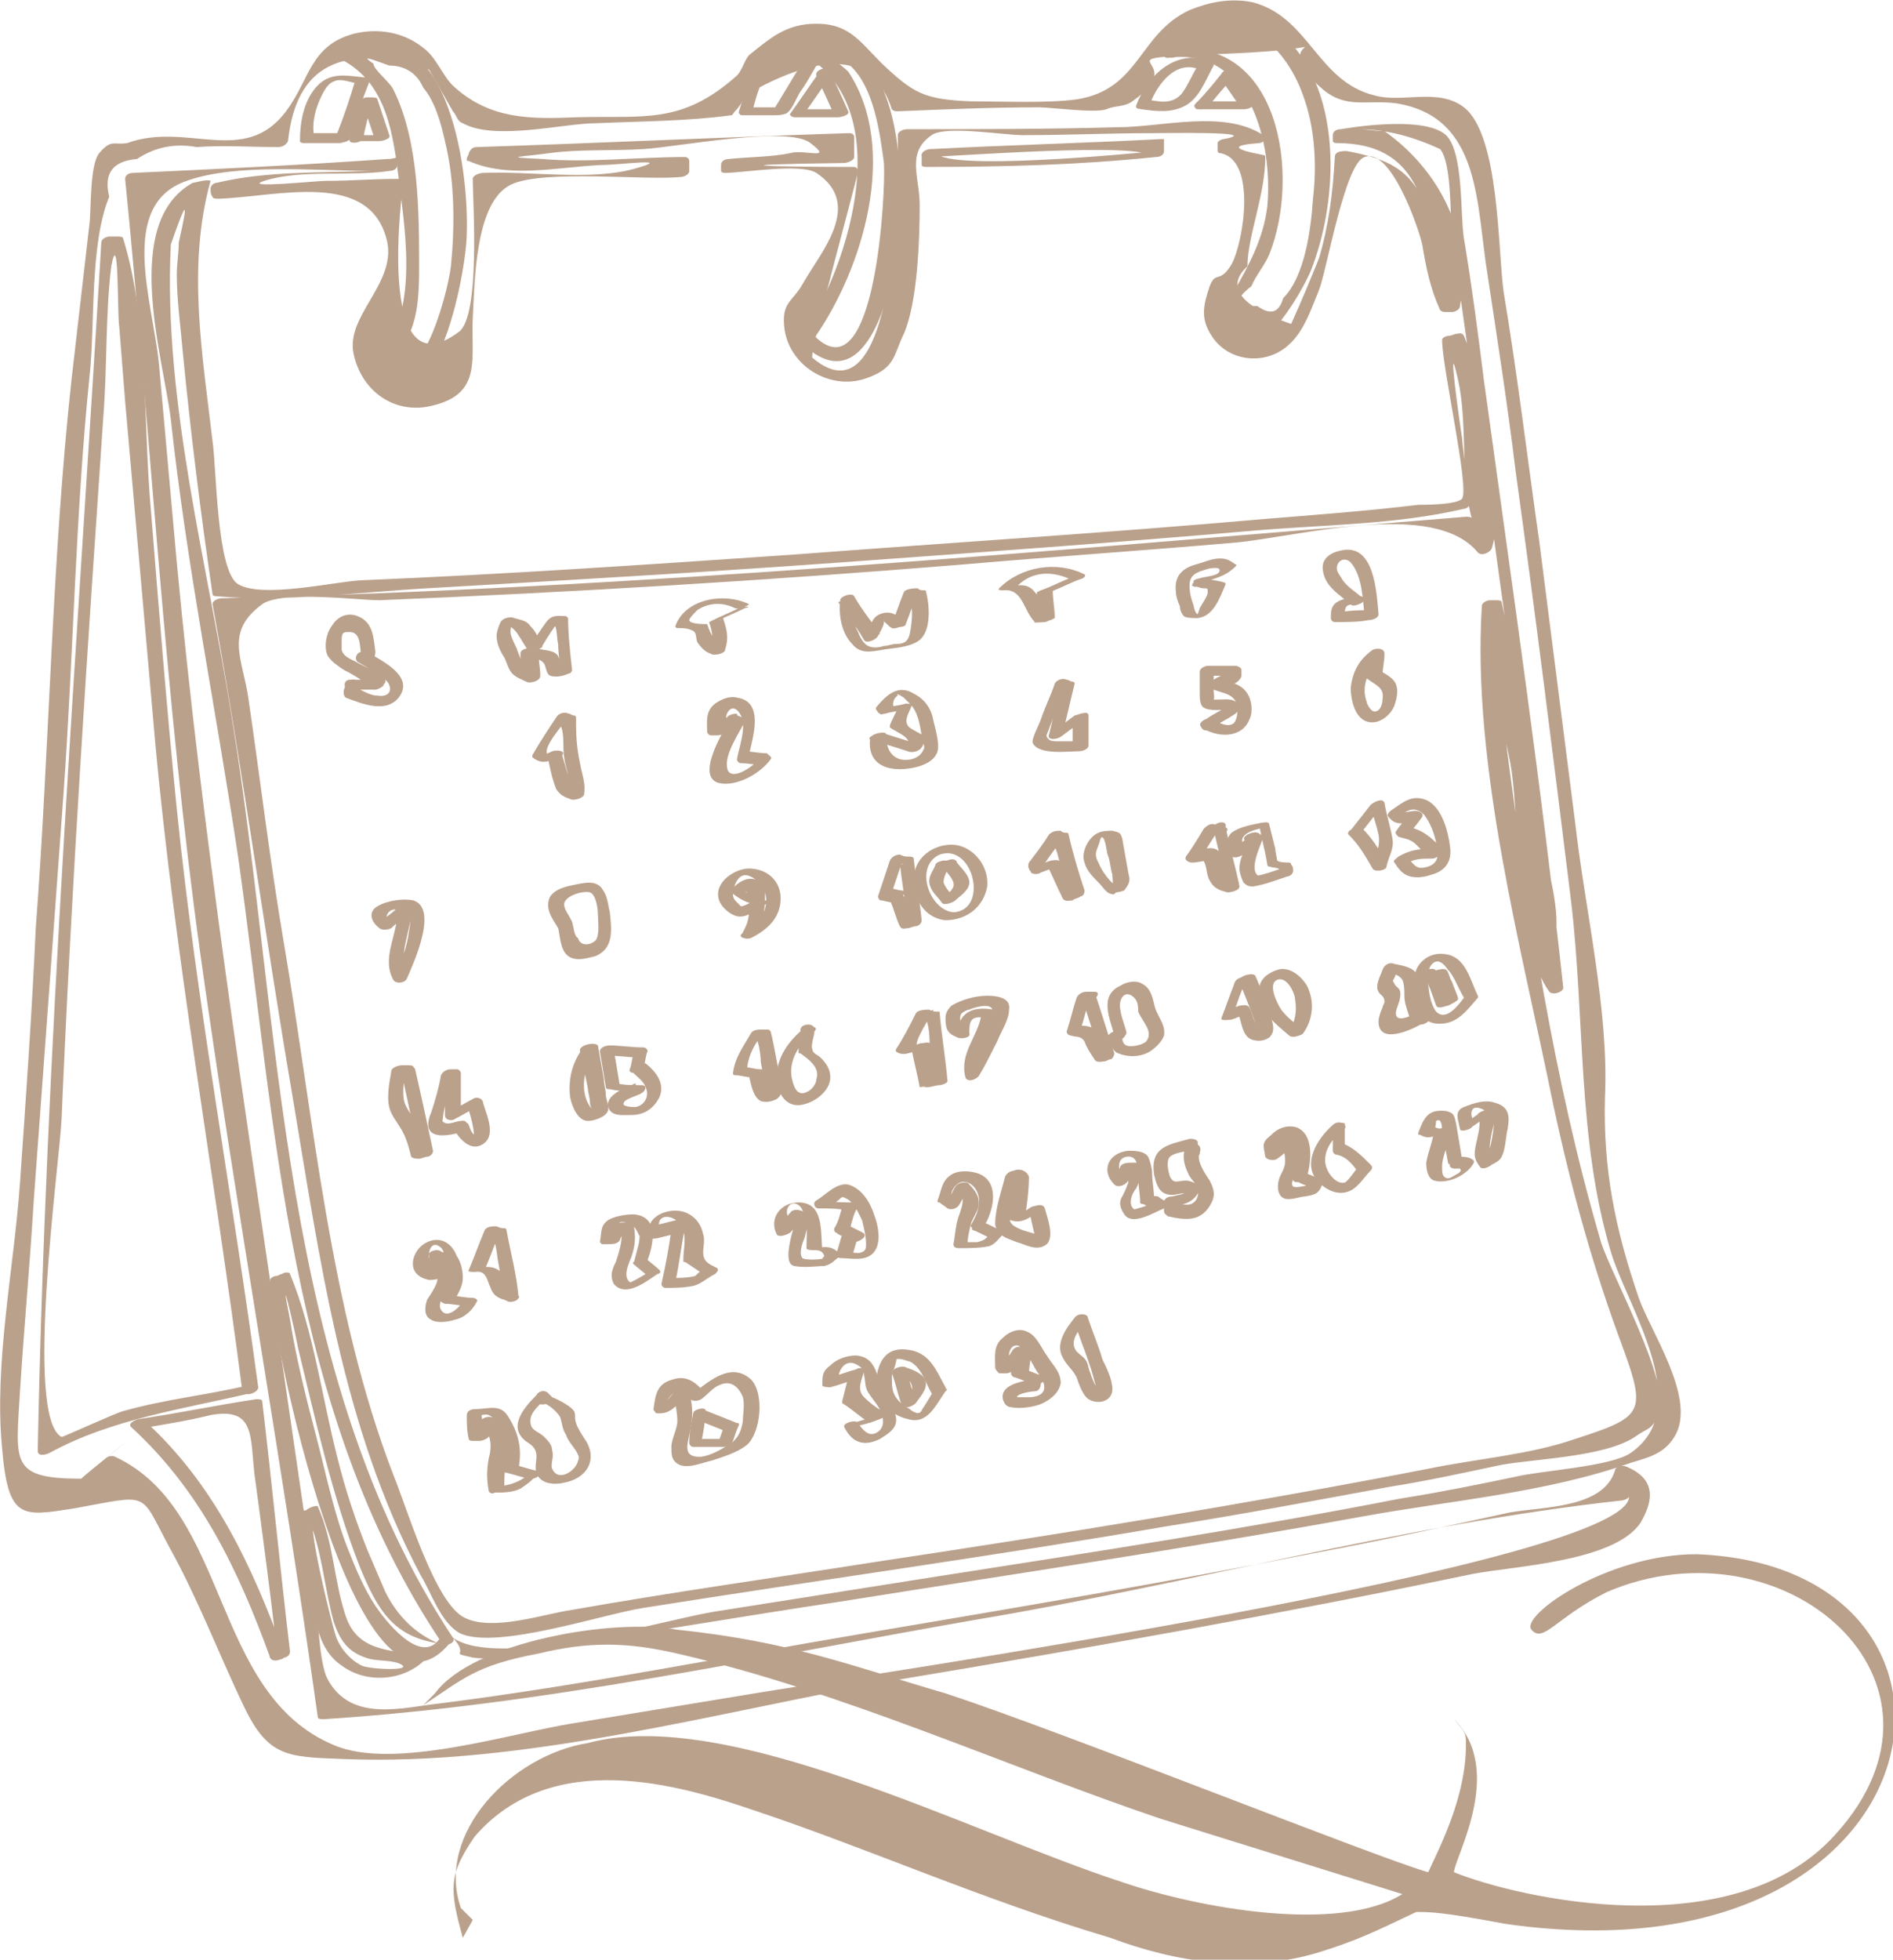 <?xml version="1.0" encoding="utf-8"?>
<!-- Generator: Adobe Illustrator 21.0.0, SVG Export Plug-In . SVG Version: 6.00 Build 0)  -->
<svg version="1.1" id="Слой_1" xmlns="http://www.w3.org/2000/svg" xmlns:xlink="http://www.w3.org/1999/xlink" x="0px" y="0px"
	 viewBox="0 0 95.3 98.6" style="enable-background:new 0 0 95.3 98.6;" xml:space="preserve">
<style type="text/css">
	.st0{fill:#BAA18C;}
</style>
<g>
	<g>
		<g>
			<g>
				<path class="st0" d="M22.8,82.4C14,69.1,14.2,51.6,11.7,36.3c-1.2-7.7-3.5-16.1-3.1-24C9.4,10,9.5,10,9,12.2
					c0,0.5-0.1,1.1-0.1,1.6c0,1.3,0.2,2.7,0.3,3.9c0.4,4.1,0.9,8.1,1.5,12.2c0,0.1,0.2,0.1,0.2,0.1c3.4,0.3,7.1-0.2,10.6-0.4
					c6.9-0.4,13.9-0.8,20.8-1.3c6.9-0.5,13.9-1,20.8-1.6c3.5-0.3,7.2-0.3,10.6-1.1c0.1,0,0.3-0.1,0.3-0.3c-0.1-1.1-0.3-2.2-0.4-3.3
					c-0.1-0.6-0.8-5.6-0.2-2.9c0.5,2.2,0.1,4.9,0.7,7c0-0.1-0.2-0.1-0.3-0.1c-20.9,1.7-41.7,3.6-62.6,4.1c-0.2,0-0.5,0.1-0.5,0.3
					c1.5,8.2,2.6,16.4,4,24.6c1.4,8.3,2.5,16.8,6.5,24.3c0.5,0.8,1,2.4,2,2.9c1.9,0.8,7.2-1,9.2-1.3c8.8-1.4,17.6-2.6,26.3-4.1
					c3.8-0.6,7.5-1.3,11.3-2c1.9-0.3,3.7-0.7,5.6-1.1c1.7-0.3,5.2-0.4,6.7-1.4c0.7-0.5,0.8-0.3,1.2-1.1c0.7-1.5-2.4-7.1-2.9-8.7
					c-2.4-8.2-3.7-16.8-4.8-25.3c-0.2-1.6-0.9-3.7-0.7-5.2c-0.3,2,0.7,4.8,1,6.8c0.4,2.8,0.2,8.8,1.9,11.1c0.2,0.2,0.7,0,0.7-0.2
					c-1.1-10.2-2.6-20.4-4-30.6c-0.3-2.4-0.6-4.7-1-7.1c-0.2-1.2,0-4.3-0.9-5.2c-1-0.9-4.1-0.5-5.3-0.3c-0.2,0-0.4,0.1-0.4,0.3
					c0,0.1,0,0.2,0,0.3c0,0.1,0.2,0.1,0.2,0.1c4.1,0,4.4,3.1,5.1,6c1,4.2-0.3-2.1-0.6-2.8c-0.8-1.9-1.9-2.4-4-2.8
					c-0.2,0-0.6,0-0.6,0.3c-0.1,1.8-0.3,3.4-0.8,5.1C66,14,65.5,15.2,65,16.3c-2.6-0.9-3.3-1.9-2.2-2.9c0-1.5,0.9-3.6,0.9-5.5
					c0-0.1-0.1-0.1-0.1-0.1C62,7.5,62,7.3,63.4,7.2c0.1,0,0.5-0.2,0.2-0.4c-2-1.3-5.1-0.4-7.3-0.4c-3.5,0.1-7.1,0.1-10.6,0.1
					c-0.2,0-0.5,0.1-0.5,0.3c0,0,0.3,15.1-4.3,11.2c-0.2-0.2,2.2-8.8,2.3-9.4c0-0.1-0.1-0.2-0.2-0.2c-4,0-7.6-0.1-0.5-0.2
					c0.1,0,0.5-0.1,0.5-0.3c0-0.3,0-0.7,0-1c0-0.2-0.2-0.2-0.3-0.2c-6.2,0.2-12.5,0.5-18.7,0.7c-0.2,0-0.3,0.1-0.4,0.3
					c0,0.1-0.1,0.2-0.1,0.3c0,0.1,0,0.1,0.1,0.1c2,0.9,4.5,0.3,6.7,0.2c0.9,0,3.8-0.4,1.6,0.2c-2.2,0.6-5.2,0.1-7.6,0.2
					c-0.1,0-0.5,0.1-0.5,0.3c0,1.1,0.4,6.9-0.7,7.7c-4.3,3.2-2.8-7.5-2.8-7.5c0-0.2-0.2-0.2-0.3-0.2c-1.2,0-2.4,0.1-3.6,0.1
					c-0.5,0-4.3,0.4-3.1,0c1.9-0.6,4.3-0.2,6.3-0.5c0.2,0,0.4-0.1,0.4-0.3c0-0.1,0-0.2,0-0.4C19.8,8,19.6,8,19.5,8
					C15.3,8.3,11,8.5,6.7,8.7c-0.2,0-0.4,0.1-0.4,0.3c1.3,13,2,26.2,3.8,39.1c1.8,12.8,4.1,25.5,5.9,38.3c0,0.1,0.2,0.1,0.3,0.1
					c11-0.7,21.9-3.1,32.8-5c10.8-1.8,21.6-4.8,32.5-6c0.1,0,0.5-0.1,0.4-0.3c0.8,3.4-39.3,9.2-44,10c-3,0.5-6.1,1-9.1,1.5
					c-3.2,0.5-9.1,2.4-12.1,1.1c-6.2-2.6-5.2-11.8-11-14.5c-0.2-0.1-0.4,0-0.5,0.1C8.3,71,4,74.4,4.1,74.4c-3.6,0-3.3-0.8-3.1-4.3
					c0.2-3.2,0.5-6.4,0.7-9.7c0.5-6.8,1-13.6,1.5-20.5c0.5-7,0.6-14,1.3-20.9c0.3-2.6,0-6.7,1-9.1C5.2,8.7,5.7,8.1,6.9,8
					c0.9-0.6,1.9-0.8,3-0.6c1.3-0.1,2.8,0,4.1,0c0.2,0,0.4-0.1,0.5-0.3c0.4-3.8,2.7-5,7.1-3.6c0.4,0.7,0.8,1.4,1.2,2.1
					c0.2,0.2,0.2,0.5,0.5,0.6c1.6,0.9,5.1,0,6.7,0c2.3-0.1,4.6-0.1,6.8-0.4c0.1,0,0.1-0.1,0.2-0.2c0.2-0.2,0.4-0.5,0.5-0.8
					c4-2.3,6.5-2.1,7.4,0.7c0.1,0.1,0.2,0.1,0.3,0.1c2.4-0.1,4.7-0.2,7.1-0.2c0.6,0,2.8,0.3,3.4,0.1c0.4-0.2,0.9-0.1,1.3-0.4
					c3.3-2.3-2.5-2.1,4.8-2.4c7.3-0.3,1.4-1.1,4.8,1.8c1.2,1,2.2,0.5,3.7,0.7c4.3,0.7,4,5.1,4.6,8.7c0.5,3.3,1,6.5,1.4,9.8
					c1,7.2,1.9,14.4,2.8,21.7c0.7,6,0.3,11.9,2,17.6c0.8,2.7,4.3,7.8,1,10.1c-1,0.7-4.6,0.9-5.8,1.2c-1.9,0.4-3.9,0.8-5.8,1.1
					c-7.7,1.5-15.5,2.7-23.2,3.9c-3.8,0.6-7.6,1.2-11.4,1.8C33,81.6,25.1,84,22.8,82.4c-0.2-0.2-0.9,0-0.7,0.3c0,0,0,0,0,0
					C22.3,82.9,23,82.6,22.8,82.4c0.9,1-0.3,0.7,1,1c1.3,0.2,3.1-0.4,4.4-0.6c4.7-0.7,9.3-1.5,14-2.2c8.8-1.4,17.6-2.7,26.4-4.3
					c4.4-0.8,9.3-1.2,13.5-2.7c1-0.3,1.8-0.5,2.3-1.5c0.9-1.9-1.3-5.1-1.9-6.8c-1.2-3.5-1.8-6.5-1.7-10.1c0.2-4.4-1-9.4-1.5-13.8
					c-0.6-4.7-1.2-9.4-1.8-14.1c-0.6-4.2-1.1-8.4-1.8-12.6c-0.3-2.1-0.2-7.9-2-9.3c-1.3-1-3.1-0.2-4.5-0.6c-2.9-0.7-3.3-4-6.2-4.7
					c-1.1-0.2-2.1,0-3.1,0.4c-2.6,1.2-2.5,4-5.7,4.5c-1.5,0.2-3.7,0.1-5.3,0.1c-2.4-0.1-2.9-0.4-4.5-1.9c-1.2-1.2-1.7-2.1-3.6-2
					c-1.3,0.1-2,0.7-3,1.5c-0.3,0.2-0.4,0.8-0.7,1.1c-2.8,2.5-4.7,2-8.1,2.1c-2.3,0.1-4.3,0.1-6.1-1.5c-0.6-0.5-0.9-1.5-1.6-2
					c-1-0.8-2.3-1-3.5-0.7c-2.2,0.6-2.2,2.3-3.4,3.9c-2.1,2.8-5,0.5-8,1.6C5.7,7.3,5.6,7,5,7.7c-0.5,0.6-0.4,2.9-0.5,3.6
					c-0.3,2.6-0.6,5.2-0.9,7.8c-1,9.2-1.1,18.4-1.8,27.6C1.6,51.1,1.3,55.3,1,59.6c-0.3,4.2-1.3,9-0.9,13.2c0.3,3.7,1,3.5,3.6,3.1
					c3.9-0.7,3.3-0.9,4.8,1.9c1.5,2.7,2.5,5.4,3.8,8.1c1.2,2.5,2.2,2.5,4.9,2.6c9.2,0.4,19-2.4,28.1-4c9.6-1.6,19.2-3.3,28.8-5.3
					c2-0.4,7.2-0.6,8.5-2.6c0.7-1.2,0.7-2.2-0.7-2.8c-0.2-0.1-0.6,0-0.6,0.2c-0.6,1.9-3.6,1.8-5.3,2.1c-3.2,0.7-6.4,1.4-9.6,2
					c-7.6,1.5-15.3,2.8-23,4.1c-7.1,1.2-14.1,2.6-21.2,3.5c-1.9,0.2-4.5,1-5.7-1.2c-0.5-0.9-0.5-3.9-0.7-5c-0.5-3.4-1-6.9-1.5-10.3
					c-2-13.7-4.1-27.1-5.4-40.9c-0.3-3.3-0.6-6.7-0.9-10c-0.3-3.1-2.1-8,1.4-9.2c2.5-0.9,6.6-0.5,9.3-0.5c-2.6,0.1-5.3,0-7.8,0.6
					c-0.1,0-0.3,0.1-0.3,0.3c0,0.1,0,0.3,0.1,0.4c0,0.1,0.2,0.1,0.3,0.1c3-0.1,7.7-1.5,8.5,2.2c0.4,2.1-2.1,3.7-1.7,5.6
					c0.4,1.9,2.1,3.1,4,2.6c2.5-0.6,1.9-2.4,2-4.4c0.1-1.8,0.1-5.8,1.9-6.7c1.6-0.8,6.9-0.2,8.6-0.4c0.1,0,0.4-0.1,0.4-0.3
					c0-0.2,0-0.3,0-0.5c0-0.1-0.1-0.2-0.2-0.2c-2.4,0-4.9,0.3-7.2,0.1c-2.2-0.1-1-0.1,0.4-0.3c1.5-0.2,3.1-0.1,4.7-0.2
					c1.7-0.1,7.3-1.2,8.4-0.3c1.2,0.9-0.3,0.3-1,0.5c-0.9,0.2-2.2,0.2-3.1,0.3c-0.2,0-0.4,0.1-0.4,0.3c0,0.1,0,0.2,0,0.3
					c0,0.1,0.2,0.1,0.2,0.1c0.9,0,3.8-0.5,4.6,0c2.4,1.6,0.2,4-0.7,5.6c-0.5,0.9-1.1,0.9-0.9,2.3c0.3,1.9,2.4,3.1,4.2,2.4
					c1.4-0.5,1.3-1.2,1.8-2.2c0.7-1.6,0.8-4.8,0.8-6.5c0-1.4-0.7-2.6,0.6-3.5c0.7-0.5,3.6,0,4.6,0c2.2,0,4.3-0.1,6.5-0.1
					c0.7,0,5.7-0.1,3.6,0.3c-0.1,0-0.3,0.1-0.3,0.2c0,0.1,0,0.2,0,0.3c0,0.1,0,0.2,0.1,0.2c1.9,0.3,1.2,4.5,0.6,5.6
					c-0.6,1-0.8,0.3-1.1,1.1c-0.3,0.9-0.5,1.6,0.1,2.5c0.7,1.1,2.1,1.4,3.2,0.9c1.3-0.6,1.7-2,2.2-3.2c0.4-1,1.3-6.4,2.3-6.7
					c1.3-0.5,2.7,3.5,2.9,4.4c0.2,1.2,0.4,2.2,0.9,3.3c0.1,0.1,0.2,0.1,0.3,0.1c0.1,0,0.2,0,0.3,0c0.1,0,0.4-0.1,0.4-0.3
					c0.7-3.6-1.1-6.9-3.8-8.8c-0.4,0-0.9-0.1-1.3-0.1c1.4,0,2.8,0.4,4.1,1c0.6,0.7,0.5,3.5,0.6,4.4c0.5,3.6,1,7.1,1.5,10.7
					c1,7.5,2.1,14.9,3,22.4c0,0.1,0.3,4.8,0.7,2.2c0.3-1.7-0.6-4.2-0.9-5.8c-0.6-3.7-1-7.5-1.8-11.1c0-0.1-0.2-0.1-0.3-0.1
					c-0.1,0-0.2,0-0.3,0c-0.1,0-0.4,0.1-0.4,0.3c-0.5,8,2,17.2,3.6,25.1c0.9,4.2,2,8.2,3.5,12.2c1.2,3.3,1,3.5-2.4,4.6
					c-2.3,0.8-5,1-7.4,1.5c-9.3,1.8-18.6,3.3-27.9,4.7c-5.1,0.8-10.1,1.5-15.2,2.4c-1.4,0.2-4,1.1-5.4,0.4c-1.5-0.7-2.9-5.5-3.6-7.2
					c-3.2-8.3-4-17.9-5.5-26.7c-0.7-4.1-1.2-8.3-1.8-12.4c-0.3-2-1.2-3.3,0.7-4.7c1-0.7,4.8-0.2,5.9-0.2c9.8-0.4,19.6-1,29.4-1.8
					c4.6-0.4,9.1-0.7,13.7-1.1c3.2-0.3,10-2.2,12.2,0.5c0.2,0.2,0.6,0,0.7-0.2c0.8-2.7-0.3-8.1-1.4-10.7c-0.1-0.2-0.3-0.1-0.4-0.1
					c-0.1,0-0.2,0.1-0.4,0.1c-0.1,0-0.3,0.1-0.3,0.2c0,1.4,1.4,7.5,1,8c-0.3,0.3-1.9,0.3-2.2,0.3c-2.5,0.3-5.1,0.5-7.6,0.7
					c-7.9,0.7-15.9,1.2-23.8,1.8c-7.3,0.5-14.6,1-21.9,1.3c-1.4,0.1-4.9,0.9-6.1,0.2c-1.1-0.6-1.1-5.9-1.3-7.2
					c-0.5-4.3-1.3-8.8-0.1-13.1C10.4,9,9.8,9.2,9.7,9.2c-3.6,2-1.5,8.7-1.1,11.9c0.8,7.4,2.3,14.7,3.4,22.1
					c1.9,13.4,2.5,27.9,10.2,39.4C22.3,82.9,23,82.7,22.8,82.4z"/>
			</g>
			<g>
				<path class="st0" d="M13,69.8c-1.3-9.7-3.1-19.3-4.1-29.1c-0.5-5-0.9-10-1.3-15C7.2,21.4,7.5,16.2,6.2,12c0-0.1-0.2-0.1-0.3-0.1
					c-0.1,0-0.2,0-0.4,0c-0.1,0-0.4,0.1-0.4,0.3C3.9,32.4,2.3,52.7,1.9,73c0,0.3,0.4,0.2,0.6,0.1c3.1-1.7,6.7-2.2,10.1-3
					c0.4-0.1,0.3-0.5-0.1-0.4c-2.1,0.5-4.2,0.7-6.3,1.3c-0.4,0.1-3,1.3-3.1,1.3c-1.9-1-0.1-13.8,0-16c0.5-11.8,1.3-23.6,2.1-35.3
					c0.2-2.5,0.1-5.1,0.4-7.6C6,11.3,5.9,15.9,6,16.4c0.1,1.3,0.2,2.5,0.3,3.8c0.5,5.7,1,11.3,1.5,17c1,11,3,21.9,4.4,32.8
					C12.3,70.3,13,70.1,13,69.8z"/>
			</g>
			<g>
				<path class="st0" d="M58.9,2.9c4-0.5,5.2,4.3,4.9,7.5c-0.2,1.6-0.9,2.9-1.7,4.3c-0.4,0.6-0.8,1-0.5,1.7c1.3,3.1,4-1.8,4.4-2.8
					c1.3-3.3,1.6-8.4-0.9-11.3c-1.9-2.2-4.7-1.8-6.4,0.3c-0.3,0.3,0.4,0.4,0.6,0.2c2.7-3.2,5.4-0.6,6.3,2c0.6,1.6,0.7,3.5,0.5,5.2
					c-0.1,1.5-0.4,3.9-1.5,5c-0.2,0.7-0.6,0.9-1.3,0.4c-1.1,0-1.2-0.3-0.3-1c0.2-0.5,0.7-1.1,0.9-1.6c1.6-4,0.5-11-4.9-10.3
					C58.6,2.5,58.4,3,58.9,2.9z"/>
			</g>
			<g>
				<path class="st0" d="M18.6,18.4c3.2,4.3,4.9-4.7,4.9-6.7c0.1-3.3-1-11.5-6.1-9.1C17.2,2.7,17,2.9,17.2,3
					c2.3,1.2,2.6,3.8,2.9,6.2c0.3,2.5,1.1,7.2-1.5,9c-0.4,0.3,0.2,0.4,0.5,0.3c1.8-1.2,2-2.8,2-5c0-2.8,0-6.4-1.3-9
					c-0.2-0.4-1-1-1-1.3c-0.6-0.4-0.3-0.3,0.8,0.1c0.8,0,1.4,0.4,1.7,1.1c0.6,0.7,0.9,1.8,1.1,2.7c0.5,2,0.5,4.3,0.3,6.3
					c-0.2,1.6-1.7,7-3.4,4.7C19.1,17.9,18.4,18.2,18.6,18.4z"/>
			</g>
			<g>
				<path class="st0" d="M14,83.5c0.1,0,0.2,0,0.3-0.1c0.1,0,0.3-0.1,0.3-0.3c-0.5-4.2-0.9-8.4-1.4-12.6c0-0.1-0.2-0.1-0.3-0.1
					c-2,0.3-3.9,0.7-5.9,1c-0.1,0-0.6,0.2-0.4,0.4c3.5,3.2,5.4,7.2,7,11.6c0.1,0.3,0.8,0.1,0.7-0.2c-1.6-4.4-3.5-8.5-7-11.7
					c-0.1,0.1-0.3,0.2-0.4,0.4c1.2-0.2,2.5-0.4,3.7-0.7c2.2-0.4,2,1,2.2,2.9c0.1,0.7,1.2,8.9,1.1,8.9C13.4,83.2,13.5,83.6,14,83.5z"
					/>
			</g>
			<g>
				<path class="st0" d="M40.3,17.2c3.2,3.2,4.6-2.3,4.9-5c0.4-3.4,0.2-11.2-5-10.1c-0.1,0-0.5,0.3-0.2,0.4
					c5.4,2.5,2.8,10.9,0.3,14.5c-0.2,0.3,0.5,0.3,0.7,0c2.4-3.4,4.3-9.5,1.7-13.4C42.5,3.4,42.2,3.2,42,3c-0.2-0.2-0.5-0.3-0.7-0.5
					c0.5,0.3,1,0.5,1.5,0.8c1.2,1.1,1.5,3.4,1.7,4.9c0.1,1.3-0.4,11.8-3.5,8.7C40.8,16.7,40.1,17,40.3,17.2z"/>
			</g>
			<g>
				<path class="st0" d="M17.6,7c0.3-1,0.6-1.9,1-2.9c0-0.1-0.1-0.2-0.2-0.2c-1-0.1-1.8-0.3-2.5,0.5c-0.6,0.7-0.8,1.7-0.8,2.7
					c0,0.1,0.2,0.1,0.2,0.1c0.6,0,1.2,0,1.8,0c0.3,0,0.8-0.5,0.3-0.5c-0.6,0-1.2,0-1.8,0c0.1,0,0.2,0.1,0.2,0.1
					c-0.1-0.7,0.1-1.4,0.4-2c0.1-0.2,0.3-0.6,0.6-0.7c0.4-0.2,0.9,0.1,1.3,0.1c-0.1-0.1-0.2-0.1-0.2-0.2c-0.3,1-0.6,1.9-1,2.9
					C16.7,7.3,17.5,7.2,17.6,7z"/>
			</g>
			<g>
				<path class="st0" d="M37.4,5.8c0.5,0,1,0,1.5,0c0.2,0,0.5,0,0.7-0.1c0.3-0.2,0.5-0.8,0.7-1.1c0.3-0.4,0.5-0.8,0.8-1.3
					c0-0.1,0-0.2-0.1-0.2c-0.7-0.5-1.5-0.6-2.2-0.2c-0.9,0.5-1.3,1.7-1.6,2.7c-0.1,0.3,0.7,0.2,0.7-0.1c0.2-0.7,0.4-1.6,1-2.1
					c0.5-0.5,1-0.3,1.5,0.1c0-0.1,0-0.1-0.1-0.2c-0.5,0.8-0.9,1.5-1.4,2.3c0.2-0.1,0.3-0.1,0.5-0.2c-0.6,0-1.2,0-1.8,0
					C37.4,5.4,37,5.8,37.4,5.8z"/>
			</g>
			<g>
				<path class="st0" d="M57.5,5.5c0.7,0.1,1.5,0.2,2.2-0.2c0.7-0.4,1-1.3,1.4-2c0-0.1,0-0.2-0.1-0.2c-1.7-0.7-3.2,0.6-3.8,2.2
					c-0.1,0.3,0.6,0.2,0.7-0.1c0.4-1,1.3-2.2,2.5-1.7c0-0.1,0-0.1-0.1-0.2c-0.3,0.5-0.5,1-0.8,1.4c-0.5,0.6-1.2,0.4-1.8,0.3
					C57.5,5,57.1,5.5,57.5,5.5z"/>
			</g>
			<g>
				<path class="st0" d="M41.2,3.7c-0.5,0.7-0.9,1.3-1.4,2c-0.1,0.1,0.1,0.2,0.2,0.2c0.7,0,1.5,0,2.2,0c0.1,0,0.6-0.1,0.5-0.3
					c-0.3-0.7-0.6-1.3-0.9-2c-0.1-0.3-0.8-0.1-0.7,0.2c0.3,0.7,0.6,1.3,0.9,2c0.2-0.1,0.3-0.2,0.5-0.3c-0.7,0-1.5,0-2.2,0
					c0.1,0.1,0.1,0.2,0.2,0.2c0.5-0.7,0.9-1.3,1.4-2C42,3.4,41.3,3.4,41.2,3.7z"/>
			</g>
			<g>
				<path class="st0" d="M60.3,5.5c0.8,0,1.5,0,2.3,0c0.2,0,0.6-0.1,0.5-0.4c-0.3-0.5-0.7-1-1-1.5c-0.1-0.2-0.5-0.1-0.6,0.1
					c-0.4,0.5-0.8,1-1.3,1.5c-0.3,0.3,0.4,0.4,0.6,0.2c0.4-0.5,0.8-1,1.3-1.5c-0.2,0-0.4,0-0.6,0.1c0.3,0.5,0.7,1,1,1.5
					c0.2-0.1,0.3-0.3,0.5-0.4c-0.8,0-1.5,0-2.3,0c-0.1,0-0.4,0-0.5,0.2C60.1,5.4,60.2,5.5,60.3,5.5z"/>
			</g>
			<g>
				<path class="st0" d="M17.8,7.1c0.4,0,0.9,0,1.3,0c0.1,0,0.6-0.1,0.5-0.3C19.4,6.2,19.2,5.6,19,5c0-0.1-0.2-0.1-0.3-0.1
					c-0.1,0-0.2,0-0.3,0C18.2,5,18,5,18,5.2c-0.1,0.6-0.3,1.2-0.4,1.8c-0.1,0.3,0.7,0.2,0.7-0.1c0.1-0.6,0.3-1.2,0.4-1.8
					c-0.1,0.1-0.3,0.2-0.4,0.3c0.1,0,0.2,0,0.3,0c-0.1,0-0.2-0.1-0.3-0.1c0.2,0.6,0.4,1.2,0.6,1.8c0.2-0.1,0.3-0.2,0.5-0.3
					c-0.4,0-0.9,0-1.3,0c-0.1,0-0.4,0-0.5,0.2C17.5,7,17.6,7.1,17.8,7.1z"/>
			</g>
		</g>
		<g>
			<g>
				<path class="st0" d="M22.1,82.5c-1,1.3-2.8-1.1-3.2-1.7c-0.6-0.9-1-1.9-1.4-2.9c-0.7-1.8-1.1-3.8-1.6-5.7
					c-0.5-1.9-1-3.9-1.3-5.8c-0.6-3,0.2,0.3,0.4,1.4c0.9,3.7,1.7,7.4,3.1,11c0.9,2.2,1.7,3.6,4.1,3.9c0.1,0,0.7-0.1,0.6-0.3
					c0,0,0,0,0,0c-0.1-0.1-0.8,0.1-0.7,0.3c-1.2-0.5-2.1-1.4-2.7-2.6c-0.3-0.7-0.6-1.4-0.9-2.1c-0.6-1.5-1.1-3-1.5-4.6
					c-0.8-3.1-1.2-6.4-2.4-9.3c0-0.1-0.3-0.1-0.4,0c-0.1,0-0.2,0.1-0.3,0.1c-0.1,0-0.3,0.1-0.3,0.2c-0.1,2.3,4.4,24.1,9.1,18.2
					C23,82.3,22.3,82.4,22.1,82.5z"/>
			</g>
		</g>
		<g>
			<g>
				<path class="st0" d="M35.3,70.4c0.3-0.2,0.6-0.6,0.9-0.7c0.6-0.3,1,0.1,1.2,0.6c0.1,0.4,0,0.8,0,1.2c-0.1,0.6-0.3,1-0.9,1.3
					c-0.3,0.2-0.9,0.5-1.3,0.5c-0.8,0-0.6-0.6-0.5-1.1c0.2-0.9,0.2-1.3,0-2.2c0-0.2-0.6-0.1-0.7,0c-0.3,0.3-0.5,0.6-0.8,0.8
					c0.2,0,0.3-0.1,0.5-0.1c-0.4-0.1,0.2-0.6,0.2-0.6c0.4-0.3,0.5-0.1,0.8,0.2c0.2,0.2,0.9-0.1,0.7-0.3c-0.4-0.5-0.9-0.8-1.5-0.6
					c-0.8,0.2-0.9,0.7-1,1.5c0,0.1,0.1,0.1,0.1,0.2c0.8,0.1,1-0.4,1.6-0.9c-0.2,0-0.4,0-0.7,0c0.1,0.4,0.2,0.9,0.2,1.3
					c0,0.4-0.3,0.9-0.3,1.3c0,0.4,0,0.7,0.4,0.9c0.5,0.2,1.1-0.1,1.6-0.2c0.6-0.2,1.3-0.4,1.8-0.8c0.7-0.6,0.9-2.6,0.2-3.3
					c-1-0.9-2.1,0.1-2.9,0.7C34.4,70.4,35,70.6,35.3,70.4z"/>
			</g>
			<g>
				<path class="st0" d="M34.9,71.1c-0.1,0.5-0.2,1-0.2,1.5c0,0.1,0.1,0.2,0.2,0.2c0.5,0,1,0,1.5,0c0.2,0,0.4-0.1,0.5-0.3
					c0.1-0.3,0.2-0.6,0.3-0.8c0-0.1,0-0.1-0.1-0.1c-0.5-0.2-1-0.4-1.5-0.6c-0.2-0.1-0.9,0.2-0.6,0.4c0.5,0.2,1,0.4,1.5,0.6
					c0,0-0.1-0.1-0.1-0.1c-0.1,0.3-0.2,0.6-0.3,0.8c0.2-0.1,0.3-0.2,0.5-0.3c-0.5,0-1,0-1.5,0c0.1,0.1,0.1,0.1,0.2,0.2
					c0.1-0.5,0.2-1,0.2-1.5C35.7,70.7,34.9,70.9,34.9,71.1z"/>
			</g>
		</g>
		<g>
			<g>
				<path class="st0" d="M15.4,76.1c0.8,1.7,0.9,3.7,1.4,5.5c0.3,0.9,0.7,1.5,1.6,1.8c0.5,0.2,1.2,0.1,1.7,0.3
					c0.9,0.4-1.5,0.3-1.9,0.1c-0.6-0.3-1.1-0.9-1.3-1.5c-0.2-0.6-1.5-5.8-1.1-6c0.4-0.1,0.3-0.5-0.1-0.4c-0.1,0-0.2,0.1-0.4,0.1
					c-0.1,0-0.3,0.1-0.3,0.2c-0.2,1.3,0.3,2.8,0.6,4c0.3,1.3,0.4,2.8,1.6,3.6c1.2,0.9,3,0.8,4.1-0.2c0.1-0.1,0.1-0.2-0.1-0.3
					c-1.6-0.3-3.2-0.2-3.8-2c-0.6-1.8-0.6-3.7-1.4-5.5C16,75.7,15.3,75.9,15.4,76.1z"/>
			</g>
		</g>
		<g>
			<g>
				<path class="st0" d="M27.3,70.6c0.3,0,0.8,0.5,0.9,0.7c0.1,0.3,0.1,0.6,0.3,0.9c0.1,0.3,0.3,0.5,0.5,0.8
					c0.1,0.2,0.2,0.3,0.1,0.5c-0.1,0.5-1,1.1-1.3,0.4c-0.1-0.2,0.1-0.6,0-0.9c0-0.3-0.2-0.5-0.4-0.7c-0.3-0.3-0.7-0.3-0.7-0.8
					c0-0.5,0.5-0.8,0.8-1.2c-0.2,0-0.4,0-0.6,0.1c0.1,0.1,0.1,0.1,0.2,0.2c0.2,0.2,0.9-0.1,0.7-0.3c-0.1-0.1-0.1-0.1-0.2-0.2
					c-0.2-0.2-0.5-0.1-0.6,0.1c-0.7,0.7-1.5,1.7-0.4,2.4c0.8,0.5,0.1,1.1,0.5,1.7c0.3,0.4,0.9,0.4,1.3,0.3c1.1-0.2,1.7-1.1,1.1-2.1
					c-0.2-0.3-0.4-0.6-0.5-0.9c-0.1-0.3,0-0.4-0.1-0.6c-0.2-0.3-1-0.7-1.4-0.8C27.2,70.1,26.8,70.6,27.3,70.6z"/>
			</g>
		</g>
		<g>
			<g>
				<path class="st0" d="M46.6,7.9c1.1,0,11.2-0.8,11.3,0c0.1-0.1,0.3-0.2,0.4-0.3c-1.1,0.1-11.2,1.1-11.2,0c0-0.2-0.7-0.1-0.7,0.2
					c0,0.2,0,0.4,0,0.5c0,0.1,0.2,0.1,0.2,0.1c3.9,0,7.7-0.1,11.6-0.5c0.2,0,0.4-0.1,0.4-0.3c0-0.2,0-0.4,0-0.6
					C58.6,7,58.4,7,58.4,7c-3.8,0.2-7.7,0.3-11.5,0.5C46.6,7.5,46.1,7.9,46.6,7.9z"/>
			</g>
		</g>
		<g>
			<g>
				<path class="st0" d="M17.7,34.7c0.4,0,0.8,0,1.2,0c0.1,0,0.3-0.1,0.4-0.2c0-0.1,0.1-0.1,0.1-0.2c0-0.1,0-0.2-0.1-0.3
					c-0.4-0.2-0.8-0.4-1.2-0.6c-0.3-0.2-0.8-0.3-0.9-0.7c0-0.1,0-0.3,0-0.5c0-0.4,0.1-0.4,0.4-0.4c0.6,0,0.5,0.8,0.6,1.3
					c0.1-0.1,0.2-0.2,0.3-0.4c-0.1,0-0.2,0-0.3,0.1c-0.2,0-0.4,0.3-0.2,0.5c0.5,0.3,1.1,0.6,1.5,1c0.3,0.4,0.1,0.8-0.5,0.7
					c-0.4,0-0.8-0.3-1.1-0.4c0,0.1,0.1,0.2,0.1,0.3c0-0.1,0.1-0.3,0.1-0.4c0.1-0.4-0.6-0.4-0.7-0.1c0,0.1-0.1,0.3-0.1,0.4
					c0,0.1,0,0.2,0.1,0.3c0.8,0.3,2.2,0.9,2.8-0.2c0.5-1-1.1-1.7-1.7-2.1c-0.1,0.2-0.1,0.3-0.2,0.5c0.1,0,0.2,0,0.3-0.1
					c0.2,0,0.3-0.2,0.3-0.4c-0.1-0.7-0.1-1.5-0.9-1.8c-0.5-0.2-1,0-1.3,0.5c-0.3,0.4-0.4,1.1-0.2,1.5c0.2,0.3,0.5,0.5,0.8,0.7
					c0.4,0.2,0.9,0.5,1.3,0.8c0-0.1,0-0.2-0.1-0.3c0,0.1-0.1,0.1-0.1,0.2c0.1-0.1,0.3-0.2,0.4-0.2c-0.4,0-0.8,0-1.2,0
					C17.3,34.2,17.2,34.7,17.7,34.7z"/>
			</g>
		</g>
		<g>
			<g>
				<path class="st0" d="M28.8,46.4c-0.1-0.3-0.4-0.6-0.4-0.9c0-0.4,0.9-0.7,1.3-0.6c0.3,0.1,0.4,0.8,0.4,1.1c0,0.3,0.1,1-0.1,1.3
					c-0.3,0.3-0.8,0.3-0.9-0.1C28.9,47.1,28.9,46.7,28.8,46.4c0-0.3-0.8-0.1-0.7,0.3c0.1,0.4,0.1,1.1,0.5,1.4c0.4,0.3,1,0.1,1.4,0
					c0.9-0.4,0.8-1.3,0.7-2.2c-0.1-0.4-0.1-0.8-0.4-1.2c-0.3-0.4-0.8-0.3-1.3-0.2c-0.5,0.1-1,0.2-1.3,0.6c-0.3,0.6,0.1,1.1,0.4,1.6
					C28.3,47,29,46.7,28.8,46.4z"/>
			</g>
		</g>
		<g>
			<g>
				<path class="st0" d="M48,45.9c-1.2-0.1-2-2.3-0.7-2.9C49,42.4,49.8,45.8,48,45.9c-0.3,0-0.9,0.4-0.4,0.4c1,0,1.9-0.6,2.1-1.7
					c0.1-1.1-0.8-2.1-1.8-2.1c-0.9,0-1.8,0.6-1.9,1.6c-0.1,1,0.5,2.1,1.6,2.2C47.8,46.3,48.4,45.9,48,45.9z"/>
			</g>
			<g>
				<path class="st0" d="M47.9,43.3c-0.1,0-0.2,0-0.4,0c-0.1,0-0.4,0.1-0.4,0.2c-0.1,0.3-0.4,0.6-0.3,1c0.1,0.4,0.4,0.6,0.6,0.9
					c0.1,0.2,0.6,0,0.7-0.1c0.2-0.2,0.7-0.5,0.7-0.9c0-0.4-0.5-0.8-0.7-1.1c-0.1-0.2-0.8,0.1-0.7,0.3c0.2,0.2,0.7,0.7,0.6,1
					c-0.1,0.3-0.5,0.5-0.6,0.7c0.2,0,0.4-0.1,0.7-0.1c-0.2-0.2-0.5-0.5-0.6-0.8c0-0.3,0.2-0.6,0.3-0.9c-0.1,0.1-0.3,0.2-0.4,0.2
					c0.1,0,0.2,0,0.4,0C48.1,43.6,48.4,43.2,47.9,43.3z"/>
			</g>
		</g>
		<g>
			<g>
				<path class="st0" d="M43.8,37.2c0.6,0.2,1.3,0.4,1.9,0.6c0.2,0.1,0.6,0,0.7-0.2c0.1-0.1,0.1-0.3,0.2-0.4c0,0,0-0.1,0-0.1
					c-0.2-0.2-0.8-0.4-0.9-0.6c-0.2-0.3,0.1-0.7,0.2-1c0.1-0.1-0.3-0.1-0.3-0.1c-0.3,0.1-0.6,0.1-0.9,0.2c0.1,0,0.2,0,0.3,0
					c-0.1-0.2,0-0.5,0.2-0.6c-0.1-0.1,0-0.1,0.3,0.1c0.1,0.1,0.2,0.2,0.3,0.3c0.4,0.4,0.5,1,0.6,1.6c0,0.2,0.2,0.6,0.1,0.7
					c-0.2,0.5-0.8,0.6-1.2,0.5c-0.6-0.2-0.7-0.8-0.7-1.3C44.5,36.8,43.8,36.9,43.8,37.2c-0.1,1,0.5,1.5,1.5,1.5
					c0.6,0,1.7-0.2,1.9-0.9c0.1-0.4-0.1-1.1-0.2-1.5c-0.1-0.6-0.4-1.1-1-1.4c-0.8-0.5-1.4,0.1-1.9,0.7c0,0,0,0.1,0,0.1
					c0.1,0.1,0.1,0.2,0.2,0.2c0,0.1,0.2,0,0.3,0c0.3-0.1,0.6-0.1,0.9-0.2c-0.1,0-0.2-0.1-0.3-0.1c-0.1,0.3-0.3,0.6-0.4,0.9
					c0,0,0,0.1,0,0.1c0.4,0.3,1.2,0.5,0.9,1.1c0.2-0.1,0.4-0.1,0.7-0.2c-0.6-0.2-1.3-0.4-1.9-0.6C44.3,36.8,43.6,37.1,43.8,37.2z"/>
			</g>
		</g>
		<g>
			<g>
				<path class="st0" d="M47,70c-0.2,0.3-0.3,0.5-0.5,0.8c-0.1,0.1-0.1,0.3-0.3,0.3c-0.1,0-0.3-0.1-0.4-0.2
					c-0.3-0.2-0.5-0.3-0.7-0.6c-0.2-0.3-0.2-0.6-0.2-1c0-0.1,0-0.3,0.1-0.4c0,0,0.2-0.6,0.1-0.5c0.2-0.1,0.6,0.1,0.7,0.1
					c0.6,0.3,0.8,1.1,1.1,1.6c0.1,0.2,0.8,0,0.7-0.3c-0.5-0.9-0.8-1.8-2-1.9c-1-0.1-1.4,0.6-1.5,1.6c-0.1,0.9,0.7,1.7,1.6,1.9
					c1,0.3,1.4-0.7,1.9-1.4C47.9,69.8,47.2,69.8,47,70z"/>
			</g>
			<g>
				<path class="st0" d="M46.1,70.6c0.2-0.3,0.6-0.7,0.5-1.1c-0.1-0.4-0.7-0.6-1-0.7c-0.1-0.1-0.7,0-0.7,0.3
					c0.2,0.5,0.3,1.1,0.5,1.6c0.1,0.2,0.8,0,0.7-0.2c-0.2-0.5-0.3-1.1-0.5-1.6C45.4,69,45.2,69,45,69.1c0.3,0.1,0.8,0.2,0.9,0.6
					c0.1,0.3-0.2,0.6-0.4,0.9c-0.1,0.1,0.1,0.2,0.2,0.2C45.8,70.8,46,70.7,46.1,70.6z"/>
			</g>
		</g>
		<g>
			<g>
				<path class="st0" d="M45.6,31.4c0.2-0.5,0.4-1.1,0.6-1.6c-0.2,0.1-0.4,0.1-0.7,0.2c0.6,0.1,0.4,1.4,0.3,1.9
					c-0.1,0.4-0.3,0.5-0.7,0.5c-0.2,0-0.4,0.1-0.6,0.1c-0.3,0.1-0.6,0.1-0.8,0c-0.2-0.1-0.4-0.4-0.5-0.7c-0.3-0.5-0.3-1.1-0.3-1.7
					c-0.2,0.1-0.5,0.1-0.7,0.2c0.4,0.6,0.9,1.2,1.3,1.9c0.1,0.2,0.6,0,0.7-0.2c0.1-0.2,0.3-0.5,0.3-0.7c0-0.3,0.1,0-0.1-0.1
					c0.2,0.1,0.3,0.3,0.5,0.4C45,31.7,45.7,31.4,45.6,31.4c-0.4-0.5-0.8-0.7-1.3-0.5c-0.5,0.2-0.5,0.8-0.7,1.2
					c0.2-0.1,0.5-0.1,0.7-0.2c-0.4-0.6-0.9-1.2-1.3-1.9c-0.1-0.2-0.7,0-0.7,0.2c-0.1,0.8,0.1,1.7,0.6,2.2c0.4,0.5,0.9,0.4,1.5,0.3
					c0.5-0.1,1.4-0.1,1.9-0.5c0.6-0.5,0.5-1.8,0.3-2.5c0,0,0,0-0.1,0c-0.1,0-0.2,0-0.3-0.1c-0.1,0-0.6,0-0.7,0.2
					c-0.2,0.5-0.4,1.1-0.6,1.6C44.9,31.6,45.6,31.6,45.6,31.4z"/>
			</g>
		</g>
		<g>
			<g>
				<path class="st0" d="M27.3,32.5c0.3-0.5,0.6-1,1-1.4c-0.2,0.1-0.4,0.1-0.6,0.2c0.4,0,0.3,0.8,0.4,1.1c0,0.5,0.1,1,0.1,1.4
					c0.1-0.1,0.2-0.1,0.2-0.2c-0.2,0.1-0.2-0.6-0.4-0.7c-0.2-0.2-0.8-0.2-1.1-0.3c-0.2,0-0.7,0-0.7,0.3c0,0.4,0.1,0.8,0.1,1.3
					c0.2-0.1,0.4-0.2,0.7-0.3c-0.3-0.1-0.5-0.2-0.7-0.5c-0.1-0.3-0.2-0.5-0.3-0.8c-0.1-0.2-0.3-0.6-0.3-0.8c0-0.3,0.1-0.5,0.2-0.7
					c-0.2,0.1-0.4,0.1-0.7,0.2c0.3,0.1,0.5,0.2,0.7,0.4c0.2,0.2,0.4,0.6,0.6,0.9C26.7,32.9,27.4,32.6,27.3,32.5
					c-0.2-0.4-0.3-0.7-0.6-1c-0.2-0.3-0.5-0.3-0.8-0.4c-0.2-0.1-0.6,0-0.7,0.2c-0.1,0.2-0.2,0.5-0.2,0.7c0,0.4,0.2,0.8,0.4,1.1
					c0.1,0.2,0.2,0.6,0.4,0.8c0.2,0.2,0.5,0.3,0.7,0.4c0.1,0.1,0.7,0,0.7-0.3c0-0.4-0.1-0.8-0.1-1.3c-0.2,0.1-0.4,0.2-0.7,0.3
					c0.3,0.1,0.8,0.1,1,0.4c0.1,0.2,0.1,0.5,0.3,0.6c0.3,0.1,0.7,0,0.9-0.1c0.1,0,0.2-0.1,0.2-0.2c-0.1-0.9-0.2-1.8-0.2-2.6
					c0,0-0.1-0.1-0.1-0.1c-0.4,0-0.7-0.1-1,0.3c-0.3,0.4-0.6,0.9-0.9,1.3C26.5,32.8,27.2,32.7,27.3,32.5z"/>
			</g>
		</g>
		<g>
			<g>
				<path class="st0" d="M56.7,51.9c-0.1-0.4-0.4-1.1-0.3-1.5c0.1-0.4,0.4-0.5,0.7-0.2c0.2,0.2,0.2,0.5,0.2,0.7
					c0.2,0.5,0.8,1,0.4,1.5c-0.2,0.2-0.8,0.3-1,0.2c-0.2-0.1-0.2-0.3-0.2-0.5c-0.1,0.1-0.2,0.2-0.3,0.3c0.1,0,0.2-0.1,0.2-0.1
					c0.4-0.1,0.3-0.6-0.1-0.5c-0.1,0-0.2,0.1-0.2,0.1c-0.1,0-0.4,0.2-0.3,0.3c0.1,0.3,0.2,0.7,0.5,0.8c0.5,0.2,1.1,0.2,1.6-0.1
					c0.3-0.2,0.6-0.5,0.7-0.8c0.1-0.6-0.4-1-0.5-1.6c-0.1-0.4-0.2-0.8-0.6-1c-0.3-0.2-0.8-0.1-1.1,0.1c-1.1,0.5-0.5,1.7-0.3,2.5
					C56.1,52.4,56.8,52.2,56.7,51.9z"/>
			</g>
		</g>
		<g>
			<g>
				<path class="st0" d="M72.6,42.7c-0.6-0.6-0.9-0.9-1.7-1.1c0,0.1,0.1,0.2,0.1,0.3c0.2-0.3,0.4-0.5,0.6-0.8
					c0.1-0.2-0.2-0.3-0.3-0.3c-0.3,0-0.6,0.1-0.9,0.1c0.1,0,0.2,0.1,0.3,0.1c-0.1-0.1-0.1-0.2-0.2-0.2c0,0.1-0.1,0.2-0.1,0.3
					c0.4-0.3,0.8-0.6,1.3-0.1c0.3,0.4,0.5,0.9,0.6,1.4c0.1,0.5,0.2,1-0.4,1.2c-0.6,0.2-0.7-0.1-1-0.4c-0.1,0.1-0.1,0.2-0.2,0.3
					c0.5-0.3,0.8-0.3,1.4-0.3c0.3,0,0.8-0.5,0.3-0.5c-0.8,0-1.3,0-2,0.4c-0.1,0.1-0.3,0.2-0.2,0.3c0.2,0.3,0.4,0.6,0.8,0.7
					c0.4,0.1,0.8,0,1.1-0.1c0.7-0.2,1-0.7,0.9-1.4c-0.1-0.8-0.4-1.9-1.1-2.3c-0.8-0.4-1.3,0.1-1.9,0.5c-0.1,0.1-0.2,0.2-0.1,0.3
					c0.4,0.5,0.8,0.3,1.3,0.2c-0.1-0.1-0.2-0.2-0.3-0.3c-0.2,0.3-0.4,0.5-0.6,0.8c-0.1,0.1,0,0.2,0.1,0.3c0.3,0.1,0.6,0.1,0.9,0.4
					c0.2,0.2,0.4,0.4,0.5,0.6C72.1,43.3,72.8,43,72.6,42.7z"/>
			</g>
		</g>
		<g>
			<g>
				<path class="st0" d="M68.6,30.1c-0.3-0.3-0.7-0.5-1-0.9c-0.1-0.2-0.3-0.4-0.3-0.6c0-0.4,0.4-0.6,0.7-0.3
					c0.6,0.7,0.6,1.9,0.7,2.7c0.2-0.1,0.3-0.2,0.5-0.3c-0.6,0-1.2,0-1.7,0.1c0.1,0.1,0.2,0.1,0.2,0.2c0-0.2,0-0.4,0.1-0.5
					c0.1-0.1,0.4-0.1,0.6-0.1c0.4-0.1,0.3-0.5-0.1-0.4c-0.3,0.1-0.7,0.1-1,0.3c-0.3,0.2-0.3,0.5-0.3,0.8c0,0.1,0.1,0.2,0.2,0.2
					c0.6,0,1.2,0,1.7-0.1c0.2,0,0.5-0.1,0.5-0.3c-0.1-1.1-0.2-3.6-1.9-3.2c-0.5,0.1-1,0.4-0.9,1c0.1,0.8,0.8,1.2,1.4,1.7
					C68.1,30.6,68.8,30.3,68.6,30.1z"/>
			</g>
		</g>
		<g>
			<g>
				<path class="st0" d="M52.4,69.2c-0.3-0.1-0.5-0.2-0.8-0.3c0.1,0.1,0.1,0.2,0.2,0.2c0-0.3,0.1-0.7,0.1-1c0-0.1-0.1-0.2-0.2-0.2
					c-0.1,0-0.1,0-0.2-0.1c-0.2-0.1-0.4,0-0.5,0.1c-0.2,0.3-0.3,0.5-0.5,0.8c0.1-0.1,0.3-0.1,0.4-0.2c-0.1,0-0.2,0-0.3,0
					c0.1,0.1,0.2,0.2,0.2,0.3c0-0.2,0-0.5,0-0.7c0.1-0.5,0.5-0.5,0.7-0.2c0.3,0.3,0.5,0.8,0.7,1.1c0.4,0.5,0.7,1.2-0.3,1.3
					c-0.1,0-0.7,0-0.7,0c0-0.2,0.8-0.3,0.9-0.3c0.2,0,0.3-0.2,0.3-0.4c0-0.1,0-0.1,0-0.2c-0.1-0.4-0.8-0.2-0.7,0.2
					c0,0.1,0,0.1,0,0.2c0.1-0.1,0.2-0.2,0.3-0.4c-0.5,0.1-1.3,0.2-1.5,0.7c-0.1,0.3,0.1,0.7,0.4,0.7c0.4,0.1,1.2,0,1.6-0.2
					c0.4-0.2,0.8-0.5,0.9-1c0-0.6-0.4-0.9-0.7-1.4c-0.3-0.4-0.5-1-1-1.2c-0.4-0.2-0.9,0-1.2,0.3c-0.5,0.4-0.4,0.9-0.4,1.5
					c0,0.1,0.1,0.2,0.2,0.3c0.1,0,0.2,0,0.3,0c0.1,0,0.3,0,0.4-0.2c0.2-0.3,0.3-0.5,0.5-0.8c-0.2,0-0.3,0.1-0.5,0.1
					c0.1,0,0.1,0,0.2,0.1c-0.1-0.1-0.1-0.2-0.2-0.2c0,0.3-0.1,0.7-0.1,1c0,0.1,0.1,0.2,0.2,0.2c0.3,0.1,0.5,0.2,0.8,0.3
					C52.3,69.8,52.9,69.4,52.4,69.2z"/>
			</g>
		</g>
		<g>
			<g>
				<path class="st0" d="M36.6,36.1c-0.1,0.2-0.3,0.4-0.4,0.7c0.2-0.1,0.3-0.1,0.5-0.2c-0.1,0-0.2,0-0.3,0c0.1,0.1,0.2,0.1,0.2,0.2
					c0-0.3-0.1-0.7,0-0.9c0.2-0.4,0.5-0.3,0.7,0.1c0.3,0.6-0.1,1.6-0.2,2.2c0,0.1,0.1,0.2,0.2,0.2c0.4,0,0.8,0.1,1.1,0.1
					c-0.1-0.1-0.1-0.2-0.2-0.3c-0.3,0.4-1.5,1.2-1.6,0.4c-0.1-0.7,0.6-1.7,0.9-2.3c0-0.1,0-0.2-0.1-0.2c-0.1,0-0.2-0.1-0.3-0.1
					c-0.2-0.1-0.9,0.2-0.6,0.4c0.1,0,0.2,0.1,0.3,0.1c0-0.1,0-0.1-0.1-0.2c-0.3,0.5-1.7,2.8-0.5,3.1c0.9,0.2,2.1-0.5,2.6-1.2
					c0.1-0.1-0.1-0.2-0.2-0.3c-0.4,0-0.8-0.1-1.1-0.1c0.1,0.1,0.2,0.1,0.2,0.2c0.2-0.9,0.8-2.7-0.6-2.9c-0.4-0.1-0.8,0.1-1.1,0.3
					c-0.5,0.4-0.4,0.9-0.4,1.4c0,0.1,0.1,0.2,0.2,0.2c0.1,0,0.2,0,0.3,0c0.2,0,0.4-0.1,0.5-0.2c0.1-0.2,0.3-0.4,0.4-0.7
					C37.4,35.8,36.7,35.9,36.6,36.1z"/>
			</g>
		</g>
		<g>
			<g>
				<path class="st0" d="M42.9,71.8c0.5-0.1,0.9-0.2,1.4-0.4c0,0,0.5-0.2,0.3-0.3c-0.4-0.2-0.8-0.5-1.1-0.8c-0.4-0.4-0.1-0.9,0-1.3
					c0-0.2-0.3-0.2-0.4-0.1c-0.4,0.1-0.9,0.3-1.3,0.4c0.1,0,0.3,0,0.4,0.1c0-0.5,0.4-1.1,1-0.7c0.2,0.1,0.3,0.3,0.3,0.5
					c0.1,0.4,0,0.6,0.3,1c0.2,0.3,0.5,0.6,0.6,1c0.1,0.3,0.1,0.7-0.3,0.9c-0.4,0.2-0.7-0.2-0.9-0.5c-0.1-0.2-0.8,0-0.7,0.2
					c0.4,0.8,1,1,1.8,0.6c0.3-0.2,0.7-0.4,0.8-0.8c0.1-0.5-0.3-0.9-0.5-1.3c-0.5-0.7-0.3-2-1.5-2.1c-0.5,0-1,0.2-1.3,0.5
					c-0.4,0.3-0.4,0.5-0.4,1c0,0.1,0.4,0.1,0.4,0.1c0.4-0.1,0.9-0.3,1.3-0.4c-0.1,0-0.3-0.1-0.4-0.1c-0.1,0.4-0.2,0.8-0.3,1.2
					c0,0,0,0.1,0,0.1c0.5,0.3,0.9,0.7,1.4,1c0.1-0.1,0.2-0.2,0.3-0.3c-0.5,0.1-0.9,0.2-1.4,0.4C42.4,71.6,42.5,71.9,42.9,71.8z"/>
			</g>
		</g>
		<g>
			<g>
				<path class="st0" d="M26.6,74.2c-0.5,0.4-0.9,0.5-1.5,0.6c0.1,0,0.2,0.1,0.3,0.1c-0.1-1.3,0.5-2.4-0.5-3.5
					c-0.2-0.2-0.6-0.1-0.7,0.1c-0.1,0.3-0.2,0.5-0.3,0.8c0.2-0.1,0.3-0.1,0.5-0.2c-0.1,0-0.2,0-0.3,0c0.1,0,0.2,0.1,0.2,0.1
					c0-0.4,0-0.8-0.1-1.2c-0.1,0.1-0.3,0.2-0.4,0.3c0.2,0,0.6-0.2,0.8-0.1c0.3,0.1,0.4,0.5,0.5,0.8c0.3,0.7,0.3,1.2,0.2,1.9
					c0,0.1,0.1,0.2,0.2,0.2c0.4,0.1,0.7,0.2,1.1,0.3c0.3,0.1,0.9-0.3,0.4-0.4c-0.4-0.1-0.7-0.2-1.1-0.3c0.1,0.1,0.1,0.1,0.2,0.2
					c0.2-1,0-1.8-0.5-2.6c-0.4-0.7-1-0.4-1.7-0.4c-0.2,0-0.4,0.1-0.4,0.3c0,0.4,0,0.8,0.1,1.2c0,0.1,0.2,0.1,0.2,0.1
					c0.1,0,0.2,0,0.3,0c0.2,0,0.4-0.1,0.5-0.2c0.1-0.3,0.2-0.5,0.3-0.8c-0.2,0-0.5,0.1-0.7,0.1c0.5,0.5,0.6,1.1,0.4,1.8
					c-0.1,0.6-0.1,1,0,1.6c0,0.1,0.2,0.2,0.3,0.1c0.4,0,0.9,0,1.3-0.2c0.3-0.2,0.6-0.4,0.8-0.7C27.5,74.1,26.8,74,26.6,74.2z"/>
			</g>
		</g>
		<g>
			<g>
				<path class="st0" d="M31.9,54c0.2,0.2,0.5,0.4,0.6,0.7c0.2,0.4,0,0.9-0.5,1c-0.1,0-0.7,0-0.6-0.2c0-0.2,0.8-0.4,0.9-0.5
					c0.2-0.1,0.3-0.4,0-0.4c-0.4,0-0.9,0-1.3-0.1c0.1,0,0.2,0.1,0.2,0.1c-0.1-0.6-0.2-1.2-0.3-1.8c-0.2,0.1-0.3,0.2-0.5,0.3
					c0.6,0,1.2,0.1,1.7,0.1c-0.1-0.1-0.2-0.1-0.2-0.2c-0.1,0.3-0.1,0.6-0.2,0.8c-0.1,0.3,0.7,0.2,0.7-0.1c0.1-0.3,0.1-0.6,0.2-0.8
					c0-0.1-0.1-0.2-0.2-0.2c-0.6,0-1.2-0.1-1.7-0.1c-0.2,0-0.5,0.1-0.5,0.3c0.1,0.6,0.2,1.2,0.3,1.8c0,0.1,0.1,0.1,0.2,0.1
					c0.4,0.1,0.9,0.1,1.3,0.1c0-0.1,0-0.3,0-0.4c-0.4,0.2-1.4,0.5-1.4,1.1c0.1,0.6,0.7,0.5,1.2,0.5c0.6,0,1.1-0.3,1.4-0.9
					c0.3-0.7-0.2-1.3-0.7-1.7C32.3,53.5,31.6,53.8,31.9,54z"/>
			</g>
		</g>
		<g>
			<g>
				<path class="st0" d="M34,61.4c-0.4,0.1-0.8,0.2-1.2,0.3c0.1,0,0.3,0.1,0.4,0.1C33,61,34,61.1,34.3,61.7c0.3,0.5,0.1,1.1,0.1,1.7
					c0,0.1,0,0.1,0.1,0.1c0.3,0.2,0.6,0.4,0.9,0.6c0-0.1,0-0.2,0.1-0.3c-0.2,0.1-0.4,0.3-0.5,0.4c-0.4,0.1-0.8,0.1-1.2,0.1
					c0.1,0.1,0.2,0.1,0.2,0.2c0.2-0.9,0.3-1.9,0.5-2.8c0-0.3-0.7-0.2-0.7,0.1c-0.1,0.9-0.3,1.9-0.5,2.8c0,0.1,0.1,0.2,0.2,0.2
					c0.4,0,0.9,0,1.4-0.1c0.4-0.1,0.7-0.4,1.1-0.6c0.1-0.1,0.2-0.2,0.1-0.3c-0.4-0.2-0.7-0.3-0.7-0.8c0-0.3,0.1-0.6,0-0.9
					c-0.1-0.5-0.4-0.9-0.9-1.1c-0.8-0.3-2.1,0.2-1.8,1.2c0,0.2,0.3,0.1,0.4,0.1c0.4-0.1,0.8-0.2,1.2-0.3
					C34.5,61.7,34.4,61.3,34,61.4z"/>
			</g>
		</g>
		<g>
			<g>
				<path class="st0" d="M49,61.9c0.3,0.1,0.6,0.3,0.9,0.4c0-0.1,0-0.1-0.1-0.2c-0.2,0.3-0.3,0.3-0.6,0.4c-0.3,0-0.5,0-0.8,0
					c0.1,0.1,0.2,0.1,0.3,0.2c0-0.4,0.1-0.8,0.2-1.2c0.1-0.2,0.2-0.4,0.3-0.6c0.2-0.5,0-0.9-0.4-1.3c-0.1-0.2-0.6-0.1-0.7,0.1
					c-0.2,0.3-0.3,0.7-0.5,1c0.2-0.1,0.4-0.1,0.6-0.2c-0.3-0.2-0.4-0.4-0.2-0.7c0.3-0.5,0.8-0.4,1.1,0c0.4,0.6,0.1,1.3-0.2,1.8
					c-0.2,0.3,0.6,0.2,0.7,0c0.5-0.9,0.7-2.3-0.5-2.6c-0.4-0.1-0.9-0.1-1.2,0.1c-0.5,0.3-0.5,0.8-0.7,1.3c0,0.1,0,0.1,0.1,0.1
					c0.1,0.1,0.3,0.2,0.4,0.3c0.2,0.1,0.5,0,0.6-0.2c0.2-0.3,0.3-0.7,0.5-1c-0.2,0-0.4,0.1-0.7,0.1c0.5,0.5,0.4,0.8,0.2,1.4
					c-0.2,0.5-0.2,1-0.3,1.5c0,0.2,0.2,0.2,0.3,0.2c0.5,0,1,0,1.5-0.1c0.3-0.1,0.5-0.4,0.7-0.6c0.1-0.1,0-0.2-0.1-0.2
					c-0.3-0.1-0.6-0.3-0.9-0.4C49.4,61.5,48.7,61.8,49,61.9z"/>
			</g>
		</g>
		<g>
			<g>
				<path class="st0" d="M73.7,50.2c-0.3,0.4-0.9,1.2-1.4,0.7c-0.3-0.4-0.4-1.1-0.4-1.6c0-0.3,0-0.6,0.2-0.8c0.3-0.3,0.6,0,0.8,0.3
					C73.2,49.1,73.4,49.7,73.7,50.2c0.1,0.3,0.8,0,0.7-0.1c-0.4-0.8-0.6-2-1.7-2.1c-0.8-0.1-1.5,0.5-1.5,1.3
					c-0.1,0.8,0.1,2.1,1.1,2.2c1,0.1,1.5-0.6,2.1-1.3C74.5,50,73.8,50,73.7,50.2z"/>
			</g>
			<g>
				<path class="st0" d="M71.7,49c0.2,0.5,0.4,1,0.6,1.6c0.1,0.2,0.5,0,0.6,0c0.2-0.1,0.4-0.2,0.5-0.3c0,0,0,0,0-0.1
					c-0.1-0.3-0.2-0.5-0.3-0.8c-0.1-0.1-0.2-0.6-0.3-0.6c-0.1-0.1-0.5,0-0.7,0.1c-0.3,0-0.6,0.4-0.1,0.3c0,0,0.3-0.1,0.3-0.1
					c-0.2,0.1-0.2,0.2-0.1,0.3c0,0.1,0.1,0.2,0.1,0.3c0.1,0.2,0.2,0.3,0.2,0.5c0.1,0.2,0,0.2-0.2,0.3c0.2,0,0.4,0,0.6,0
					c-0.2-0.5-0.4-1-0.6-1.6C72.3,48.6,71.6,48.8,71.7,49z"/>
			</g>
		</g>
		<g>
			<g>
				<path class="st0" d="M59.7,57.7c-0.2,0.4-0.1,0.9,0.1,1.3c0.1,0.3,0.4,0.5,0.5,0.8c0.1,0.5-0.2,0.9-0.7,0.8
					c-0.2,0-0.4-0.1-0.6-0.1c0.1,0.1,0.2,0.2,0.2,0.3c0-0.1,0-0.3,0-0.4c-0.1,0.1-0.3,0.2-0.4,0.3c0.8-0.1,1.2-0.1,1.6-0.8
					c0.1-0.1,0-0.3-0.1-0.3c-0.2-0.1-0.4-0.2-0.6-0.2c-0.4,0-0.6,0.2-0.8-0.2c-0.1-0.3-0.2-0.8,0-1c0.2-0.2,0.9-0.3,1.1-0.3
					c-0.1-0.1-0.3-0.1-0.4-0.2c0,0.1,0.1,0.2,0.1,0.4c0.1,0.4,0.8,0.2,0.7-0.2c0-0.1-0.1-0.2-0.1-0.4c0-0.2-0.3-0.2-0.4-0.2
					c-1.1,0.3-2,0.4-1.8,1.8c0.1,0.4,0.2,0.9,0.7,1c0.4,0.1,0.8-0.2,1.2,0c0-0.1-0.1-0.2-0.1-0.3c-0.2,0.3-0.5,0.3-0.9,0.4
					c-0.2,0-0.4,0.1-0.4,0.3c0,0.1,0,0.3,0,0.4c0,0.2,0.1,0.2,0.2,0.3c0.9,0.2,1.7,0.3,2.2-0.7c0.2-0.4,0.1-0.7-0.1-1.1
					c-0.2-0.3-0.7-1-0.5-1.4C60.6,57.5,59.9,57.4,59.7,57.7z"/>
			</g>
		</g>
		<g>
			<g>
				<path class="st0" d="M40.3,51.8c0,0.4-0.1,0.7-0.1,1.1c0,0.1,0,0.1,0.1,0.1c0.4,0.3,1,0.7,0.8,1.3c0,0.2-0.2,0.5-0.4,0.6
					c-0.5,0.3-0.7-0.1-0.8-0.5c-0.3-1,0.4-2,1.1-2.5c0.3-0.3-0.4-0.3-0.6-0.1c-0.7,0.6-1.3,1.4-1.3,2.4c0,0.7,0.4,1.5,1.2,1.4
					c0.7-0.1,1.5-0.7,1.5-1.4c0-0.4-0.2-0.7-0.5-1c-0.1-0.1-0.4-0.2-0.4-0.4c-0.1-0.2,0.1-0.7,0.1-0.9
					C41.1,51.4,40.3,51.5,40.3,51.8z"/>
			</g>
		</g>
		<g>
			<g>
				<path class="st0" d="M67.1,56.8c0,0.4,0,0.7,0,1.1c0,0.1,0.1,0.2,0.2,0.2c0.5,0.1,0.8,0.5,1.1,0.9c0-0.1,0-0.2,0-0.3
					c-0.2,0.2-0.5,0.7-0.7,0.8c-0.4,0.1-0.8-0.4-0.9-0.7c-0.3-0.7,0.2-1.5,0.8-1.9c0.4-0.3-0.2-0.6-0.5-0.3c-0.8,0.7-1.6,2-0.7,2.9
					c0.3,0.3,0.8,0.6,1.3,0.5c0.6-0.1,0.9-0.7,1.3-1.1c0.1-0.1,0.1-0.2,0-0.3c-0.5-0.5-0.9-0.9-1.5-1.1c0.1,0.1,0.2,0.2,0.2,0.2
					c0-0.4,0-0.7,0-1.1C67.8,56.4,67.1,56.5,67.1,56.8z"/>
			</g>
		</g>
		<g>
			<g>
				<path class="st0" d="M38.1,46.9c0.2-0.5,0.4-0.9,0.4-1.5c0-0.3,0.1-0.8-0.2-1c-0.5-0.4-1.1-0.1-1.5,0.4c0,0,0,0.1,0,0.1
					c0.4,0.3,0.7,0.5,1.2,0.6c0-0.1,0.1-0.2,0.1-0.3c-0.1,0.1-0.6,0.4-0.8,0.4c0,0-0.2-0.2-0.2-0.2c-0.1-0.1-0.2-0.2-0.2-0.4
					c0-0.2,0.1-0.7,0.4-0.9c0.3-0.2,0.7,0.1,0.9,0.3c0.8,0.8,0.2,2.1-0.7,2.5c-0.5,0.2,0,0.4,0.3,0.3c0.8-0.4,1.5-1,1.5-2
					c0-0.9-0.7-1.5-1.6-1.5c-0.7,0-1.8,0.7-1.5,1.6c0.1,0.3,0.5,0.7,0.9,0.8c0.5,0.1,0.9-0.3,1.3-0.5c0.2-0.1,0.3-0.3,0.1-0.3
					c-0.1,0-1.3-0.4-0.9-0.6c-0.1,0-0.3,0.1-0.4,0.1c0.3,0,0.4,0,0.5,0.3c0.1,0.2,0,0.6,0,0.8c0,0.5-0.2,0.8-0.4,1.2
					C37.3,47.2,38,47.2,38.1,46.9z"/>
			</g>
		</g>
		<g>
			<g>
				<path class="st0" d="M60.9,36.7c0.4-0.3,0.9-0.5,1.3-0.8c0.1-0.1,0.3-0.2,0.2-0.4c-0.3-0.4-0.6-0.3-1.1-0.3c-0.1,0-0.3,0-0.3,0
					c0.2,0.1,0.1-0.3,0.1-0.4c0-0.4,0-0.7,0-1.1c-0.1,0.1-0.3,0.2-0.4,0.3c0.5,0,0.9,0,1.4,0c-0.1-0.1-0.2-0.1-0.3-0.2
					c0,0.1,0,0.2,0,0.3c0.1-0.1,0.1-0.2,0.2-0.3c-0.3,0.1-0.6,0.2-0.9,0.4c-0.2,0.1-0.3,0.4,0,0.5c0.5,0.2,1.1,0.2,1.2,0.9
					c0,0.2,0,0.6-0.2,0.8c-0.3,0.2-0.7,0-1-0.2c-0.3-0.2-0.9,0.2-0.6,0.4c0.7,0.5,2,0.6,2.4-0.4c0.2-0.4,0.1-1-0.1-1.3
					c-0.3-0.5-0.9-0.6-1.4-0.7c0,0.2,0,0.3,0,0.5c0.3-0.1,0.6-0.2,0.9-0.4c0.1-0.1,0.2-0.2,0.2-0.3c0-0.1,0-0.2,0-0.3
					c0-0.1-0.2-0.2-0.3-0.2c-0.5,0-0.9,0-1.4,0c-0.1,0-0.4,0.1-0.4,0.3c0,0.4,0,0.8,0,1.1c0,0.2,0,0.6,0.2,0.7
					c0.3,0.2,1,0.1,1.3,0.1c-0.1,0-0.2-0.1-0.3-0.1c0.1,0.1,0.1,0.1,0.2,0.2c0.1-0.1,0.1-0.3,0.2-0.4c-0.4,0.3-0.9,0.5-1.3,0.8
					C60.2,36.5,60.6,36.9,60.9,36.7z"/>
			</g>
		</g>
		<g>
			<g>
				<path class="st0" d="M62.9,42.1c-0.3,0.2-0.5,0.4-0.8,0.6c0.2,0,0.4-0.1,0.6-0.1c-0.2-0.1-0.2-0.4-0.1-0.5
					c0.2-0.3,0.8-0.4,1.2-0.5c-0.1,0-0.3-0.1-0.4-0.1c0.1,0.7,0.3,1.3,0.4,2c0,0.1,0.1,0.1,0.1,0.1c0.3,0.1,0.5,0,0.6,0.3
					c0.1-0.1,0.2-0.2,0.3-0.3c-0.6,0.2-1.1,0.4-1.7,0.5c0.1,0,0.2,0,0.3,0c-0.6-0.3,0.1-1.6,0.2-2c0-0.1,0-0.1-0.1-0.1
					c-0.1,0-0.1-0.1-0.2-0.1c-0.2-0.1-0.9,0.2-0.6,0.4c0.2,0.1,0,0.4-0.1,0.6c-0.1,0.2-0.2,0.5-0.2,0.8c0,0.2,0.1,0.5,0.2,0.7
					c0.2,0.2,0.3,0.2,0.5,0.2c0.6-0.1,1.1-0.3,1.7-0.5c0.1,0,0.3-0.1,0.3-0.3c0-0.1,0-0.2-0.1-0.3c0-0.1-0.1-0.1-0.1-0.1
					c-0.1,0-0.5,0-0.6-0.1c0,0-0.1-0.5-0.1-0.6c-0.1-0.4-0.2-0.8-0.3-1.2c0-0.2-0.3-0.1-0.4-0.1c-0.5,0.1-1.1,0.2-1.5,0.5
					c-0.3,0.3-0.3,0.7-0.4,1c0,0.1,0,0.1,0.1,0.1c0.1,0,0.2,0.1,0.3,0.1c0.2,0.1,0.4,0,0.6-0.1c0.3-0.2,0.5-0.4,0.8-0.6
					c0.1-0.1,0-0.2-0.1-0.3C63.3,41.9,63,42,62.9,42.1z"/>
			</g>
		</g>
		<g>
			<g>
				<path class="st0" d="M31.9,63.6c0.2,0.2,0.5,0.4,0.7,0.6c0-0.1,0.1-0.1,0.1-0.2c-0.4,0.2-0.8,0.5-1.2,0.6c0.1,0,0.3,0,0.4,0
					c-0.7-0.2-0.2-1.1-0.1-1.4c0.2-0.6,0.2-1,0.1-1.6c0,0-0.1-0.1-0.1-0.1c-0.1,0-0.2,0-0.3,0c-0.2,0-0.5,0-0.6,0.2
					c-0.1,0.3-0.3,0.5-0.4,0.8c0.2-0.1,0.4-0.1,0.6-0.2c-0.3,0-0.1-0.7,0.1-0.8c0.2-0.1,0.6,0.1,0.7,0.2c0.1,0.1,0.2,0.3,0.3,0.5
					C32.2,62.6,32,63.1,31.9,63.6c-0.1,0.1,0.6,0,0.7-0.2c0.3-0.8,0.6-2.2-0.7-2.3c-0.4,0-1,0.1-1.3,0.3c-0.4,0.3-0.3,0.6-0.4,1.1
					c0,0,0.1,0.1,0.1,0.1c0.1,0,0.2,0,0.3,0c0.2,0,0.5,0,0.6-0.2c0.1-0.3,0.3-0.5,0.4-0.8c-0.2,0.1-0.4,0.1-0.6,0.2
					c0.6,0,0.1,1.4,0,1.7c-0.2,0.4-0.3,0.7-0.1,1.1c0.6,0.7,1.6-0.1,2.2-0.5c0.1,0,0.2-0.1,0.1-0.2c-0.2-0.2-0.5-0.4-0.7-0.6
					C32.4,63.2,31.7,63.5,31.9,63.6z"/>
			</g>
		</g>
		<g>
			<g>
				<path class="st0" d="M65.6,51.8c-0.4-0.3-0.8-0.6-1.1-1c-0.2-0.3-0.7-1.3-0.2-1.5c0.5-0.2,0.9,0.7,0.9,1c0.1,0.6,0,1.1-0.3,1.6
					c-0.2,0.3,0.5,0.3,0.7,0.1c0.5-0.7,0.6-1.6,0.2-2.4c-0.3-0.5-0.9-1-1.5-0.8c-0.6,0.2-1,0.6-0.9,1.2c0.1,1,0.8,1.5,1.5,2.1
					C65.1,52.3,65.8,52,65.6,51.8z"/>
			</g>
		</g>
		<g>
			<g>
				<path class="st0" d="M21.6,63.1c0,0.3-0.1,0.6-0.1,0.9c0.2-0.1,0.4-0.2,0.6-0.2C21.7,63.6,21.5,63.4,21.6,63.1
					c0-0.3,0.2-0.6,0.5-0.4c0.2,0.1,0.3,0.4,0.3,0.6c0.1,0.3,0.3,0.7,0.2,1.1c0,0.3-0.3,0.7-0.4,1c-0.1,0.1,0.2,0.2,0.2,0.2
					c0.4,0,0.7,0.1,1.1,0.1c-0.1-0.1-0.1-0.1-0.2-0.2c-0.2,0.3-0.8,0.9-1.1,0.4c-0.2-0.3,0.2-0.8,0.3-1c0.3-0.6,0.3-1.1,0.1-1.8
					c0-0.1-0.2-0.1-0.3-0.1c-0.1,0-0.2,0-0.4,0.1c-0.3,0.1-0.6,0.5-0.1,0.4c0.1,0,0.2,0,0.4-0.1c-0.1,0-0.2-0.1-0.3-0.1
					c0.1,0.4,0.2,0.8,0.1,1.2c-0.1,0.3-0.3,0.6-0.5,0.9c-0.1,0.3-0.2,0.8,0.2,1c0.3,0.2,0.9,0.1,1.2,0c0.5-0.1,0.9-0.5,1.1-0.9
					c0.1-0.1-0.1-0.2-0.2-0.2c-0.4,0-0.7-0.1-1.1-0.1c0.1,0.1,0.1,0.1,0.2,0.2c0.2-0.4,0.4-0.7,0.4-1.1c0-0.4-0.1-0.8-0.3-1.1
					c-0.2-0.5-0.6-0.9-1.2-0.8c-0.5,0.1-0.9,0.5-1,1c-0.1,0.6,0.3,0.9,0.8,1c0.1,0,0.6,0,0.6-0.2c0-0.3,0.1-0.6,0.1-0.9
					C22.4,62.7,21.6,62.9,21.6,63.1z"/>
			</g>
		</g>
		<g>
			<g>
				<path class="st0" d="M39.8,61c-0.2,0.2-0.4,0.5-0.7,0.7c0.2,0,0.5-0.1,0.7-0.1c-0.1-0.3-0.3-0.6-0.1-0.9
					c0.2-0.3,0.6-0.1,0.7,0.2c0.3,0.5,0.2,1.3,0.2,1.9c0,0.1,0.3,0.1,0.3,0.1c0.3,0,0.5,0,0.6,0.3c0,0-0.2,0.2,0,0.1
					c-0.2,0.1-1,0.1-1.1,0c-0.2-0.2,0-0.8,0.1-1c0.1-0.4,0.2-0.8,0.3-1.2c0-0.1-0.1-0.1-0.1-0.1c-0.1,0-0.2,0-0.4-0.1
					c-0.2,0-0.8,0.3-0.5,0.3c0.1,0,0.2,0,0.4,0.1c0,0-0.1-0.1-0.1-0.1c-0.1,0.5-0.8,2.4-0.1,2.5c0.5,0.1,1.1,0,1.5,0
					c0.4-0.1,0.5-0.3,0.8-0.5c0,0,0-0.1,0-0.1c-0.4-0.4-0.7-0.4-1.2-0.3c0.1,0,0.2,0,0.3,0.1c-0.1-0.9,0.1-2.4-1.2-2.4
					c-0.9,0-1.5,0.8-1.1,1.6c0.1,0.2,0.6,0,0.7-0.1c0.2-0.2,0.4-0.5,0.7-0.7C40.6,60.8,39.9,60.8,39.8,61z"/>
			</g>
		</g>
		<g>
			<g>
				<path class="st0" d="M57.4,60.5c0.2,0.1,0.4,0.2,0.5,0.3c0.1-0.1,0.1-0.2,0.2-0.3c-0.4,0.2-0.8,0.3-1.2,0.4c0.1,0,0.2,0,0.3,0
					c-0.5-0.2-0.2-0.9,0-1.1c0.2-0.4,0.2-0.8,0.2-1.2c0-0.1-0.1-0.1-0.1-0.1c-0.1,0-0.2,0-0.3,0c-0.2,0-0.5,0-0.6,0.2
					c-0.1,0.3-0.3,0.6-0.4,0.8c0.2-0.1,0.5-0.1,0.7-0.2c-0.2-0.2-0.5-0.5-0.3-0.9c0.1-0.2,0.5-0.3,0.7-0.1c0.2,0.2,0.2,0.6,0.2,0.9
					C57.3,59.7,57.4,60.1,57.4,60.5c0,0.2,0.7,0,0.7-0.2C58.1,59.9,58,59.4,58,59c0-0.2-0.1-0.6-0.2-0.8c-0.2-0.3-0.7-0.3-1-0.3
					c-1,0.1-1.4,1-0.7,1.7c0.2,0.2,0.6,0,0.7-0.2c0.1-0.3,0.3-0.6,0.4-0.8c-0.2,0.1-0.4,0.2-0.6,0.2c0.1,0,0.2,0,0.3,0
					c0,0-0.1-0.1-0.1-0.1c0,0.3,0,0.5,0,0.8c-0.1,0.3-0.2,0.5-0.3,0.7c-0.2,0.3-0.1,0.6,0.1,0.9c0.4,0.6,1.5-0.1,2-0.3
					c0,0,0.3-0.2,0.2-0.3c-0.2-0.1-0.4-0.2-0.5-0.3C57.9,60.1,57.3,60.4,57.4,60.5z"/>
			</g>
		</g>
		<g>
			<g>
				<path class="st0" d="M42.8,61.8c0.1-0.4,0.2-0.8,0.4-1.1c0-0.1-0.1-0.2-0.2-0.2c-0.5,0-1,0-1.4-0.1c0,0.1,0.1,0.3,0.1,0.4
					c0.2-0.1,0.3-0.3,0.5-0.4c0.2-0.2,0.2-0.2,0.4-0.1c0.4,0.2,0.6,0.7,0.8,1.1c0.1,0.4,0.2,0.8,0.2,1.2c0,0.2,0,0.3-0.2,0.4
					c-0.2,0.1-0.5,0-0.7,0c0.1,0.1,0.2,0.1,0.2,0.2c0.1-0.3,0.2-0.7,0.3-1c-0.2,0.1-0.3,0.2-0.5,0.3c0.1,0,0.2,0,0.3,0
					c0.2,0,0.8-0.3,0.4-0.5c-0.2-0.1-0.4-0.2-0.6-0.3c-0.3-0.1-0.9,0.2-0.6,0.4c0.2,0.1,0.4,0.2,0.6,0.3c0.1-0.2,0.3-0.3,0.4-0.5
					C43.1,61.9,43,61.8,42.8,61.8c-0.1,0-0.3,0.1-0.4,0.3c-0.1,0.3-0.2,0.7-0.3,1c0,0.1,0.1,0.2,0.2,0.2c0.5,0,1.3,0.2,1.7-0.3
					c0.4-0.5,0.2-1.4,0-1.9c-0.2-0.6-0.6-1.3-1.3-1.5c-0.6-0.1-1.1,0.5-1.6,0.8c-0.2,0.1-0.1,0.4,0.1,0.4c0.5,0,1,0,1.4,0.1
					c-0.1-0.1-0.2-0.1-0.2-0.2c-0.1,0.4-0.2,0.8-0.4,1.1C41.9,62.2,42.7,62.1,42.8,61.8z"/>
			</g>
		</g>
		<g>
			<g>
				<path class="st0" d="M50,50.8c-1.1-0.2-1.8,0.2-1.8,1.3c0.2-0.1,0.4-0.2,0.6-0.2c-0.3-0.1-0.6-0.6-0.4-0.9
					c0.1-0.1,0.3-0.2,0.4-0.2c0.2-0.1,0.9-0.3,1.1-0.1c0.3,0.3-0.4,1.6-0.5,1.8c-0.2,0.5-0.5,1.1-0.8,1.6c0.2,0,0.5,0,0.7-0.1
					c-0.3-1.1,0.6-1.9,0.8-3c0.1-0.3-0.7-0.2-0.7,0.1c-0.2,1.1-1.1,1.9-0.8,3.1c0.1,0.3,0.6,0.1,0.7-0.1c0.3-0.5,0.6-1.1,0.9-1.7
					c0.2-0.5,0.6-1.1,0.6-1.6c0.1-0.6-0.6-0.7-1.1-0.7c-0.6,0-1.3,0.2-1.8,0.5c-0.2,0.2-0.3,0.4-0.3,0.6c0,0.6,0.1,0.8,0.6,1
					c0.2,0.1,0.7,0,0.6-0.2c0-0.5,0-0.9,0.7-0.8C49.9,51.4,50.5,50.9,50,50.8z"/>
			</g>
		</g>
		<g>
			<g>
				<path class="st0" d="M71.4,50.9c-0.3,0.2-1.3,0.7-1.1-0.1c0.1-0.3,0.2-0.5,0.2-0.8c0-0.3-0.2-0.3-0.3-0.5
					c-0.1-0.2-0.1-0.1,0-0.3c0.1-0.2,0.1-0.4,0.2-0.6c-0.2,0.1-0.4,0.2-0.6,0.3c0.3,0.1,0.6,0.1,0.8,0.4c0.1,0.2,0.1,0.6,0.1,0.8
					c0,0.3,0.1,0.6,0.2,0.9c0.1,0.3,0.1,0.3,0.4,0.5c0.3,0.2,0.9-0.2,0.6-0.4c-0.5-0.3-0.3-1.4-0.5-1.9c-0.1-0.5-0.7-0.6-1.2-0.7
					c-0.2-0.1-0.5,0-0.6,0.3c-0.1,0.3-0.4,0.8-0.2,1.1c0.1,0.2,0.3,0.2,0.3,0.5c0,0.1-0.1,0.2-0.1,0.3c-0.1,0.2-0.2,0.5-0.2,0.7
					c0,1.2,1.7,0.4,2.2,0.1C72.2,51.1,71.8,50.8,71.4,50.9z"/>
			</g>
		</g>
		<g>
			<g>
				<path class="st0" d="M60.1,29.5c0.2,0,0.3,0.1,0.5,0.1c0.2,0,0.2,0,0.2,0.2c0,0.2-0.3,0.6-0.4,0.8c0,0-0.1,0.3-0.1,0.3
					c-0.1,0-0.2-0.3-0.2-0.4c-0.1-0.3-0.2-0.6-0.2-0.8c-0.1-0.8,0.3-0.9,1-1.1c0.1,0,0.5-0.1,0.5,0.1c0,0.3-0.8,0.3-1,0.4
					c-0.1,0-0.4,0.1-0.3,0.2C60,29.4,60,29.4,60.1,29.5c0,0.1,0.7-0.1,0.7-0.3c0,0,0-0.1,0-0.1c-0.1,0.1-0.2,0.2-0.3,0.2
					c0.7-0.2,1.2-0.3,1.7-0.8c0,0,0.1-0.1,0-0.1c-0.3-0.2-0.4-0.3-0.8-0.3c-0.4,0-0.8,0.2-1.2,0.3c-0.7,0.2-1.1,0.6-1,1.4
					c0,0.2,0.1,0.5,0.2,0.7c0,0.2,0.1,0.4,0.2,0.5c0.1,0.1,0.5,0.1,0.7,0.1c0.8-0.1,1.1-1,1.4-1.7c0,0,0-0.1-0.1-0.1
					c-0.3-0.1-0.6-0.1-0.9-0.2c-0.2,0-0.4,0-0.5,0.1C60.1,29.3,59.9,29.5,60.1,29.5z"/>
			</g>
		</g>
		<g>
			<g>
				<path class="st0" d="M52.9,31.1c-0.4-0.4-0.4-0.9-0.8-1.3c-0.3-0.4-0.7-0.4-1.2-0.3c0.1,0,0.1,0.1,0.2,0.1
					c0.8-0.9,1.9-0.9,2.9-0.4c0-0.1,0.1-0.1,0.1-0.2c-0.6,0.2-1.1,0.5-1.7,0.7c0,0-0.2,0.1-0.2,0.1c0,0.5,0.1,0.9,0.1,1.4
					c0.1,0,0.1-0.1,0.2-0.1c-0.1,0-0.2,0.1-0.3,0.1c-0.4,0.2,0.2,0.1,0.4,0.1c0.1,0,0.2-0.1,0.3-0.1c0,0,0.2-0.1,0.2-0.1
					c0-0.5-0.1-0.9-0.1-1.4c-0.1,0-0.1,0.1-0.2,0.1c0.6-0.2,1.1-0.5,1.7-0.7c0,0,0.2-0.1,0.1-0.2c-1.4-0.7-3.2-0.4-4.3,0.7
					c-0.1,0.1,0.1,0.1,0.2,0.1c1-0.1,1,1,1.6,1.6C52.3,31.4,53,31.1,52.9,31.1z"/>
			</g>
		</g>
		<g>
			<g>
				<path class="st0" d="M23.2,56.4c-0.2,0-0.6,0.2-0.8,0.1c-0.2-0.1-0.1-0.1-0.1-0.3c0.1-0.8,0.4-1.5,0.5-2.3
					c-0.2,0.1-0.3,0.2-0.5,0.3c0.1,0,0.2,0,0.3,0c-0.1-0.1-0.2-0.2-0.2-0.2c0,0.7,0,1.4,0,2.1c0,0.3,0.4,0.3,0.5,0.2
					c0.4-0.2,0.7-0.4,1.1-0.6c-0.2,0-0.3-0.1-0.5-0.1c0.1,0.2,0.5,1.5,0.3,1.7c0.1,0,0.2-0.1,0.4-0.1c-0.4,0-0.5-0.3-0.6-0.6
					c-0.1-0.3-0.8,0-0.7,0.3c0.3,0.5,0.9,1.1,1.5,0.6c0.6-0.5,0-1.6-0.1-2.1c-0.1-0.2-0.4-0.2-0.5-0.1c-0.4,0.2-0.7,0.4-1.1,0.6
					c0.2,0.1,0.4,0.1,0.5,0.2c0-0.7,0-1.4,0-2.1c0-0.1-0.1-0.2-0.2-0.2c-0.1,0-0.2,0-0.3,0c-0.2,0-0.4,0.1-0.5,0.3
					c-0.1,0.6-0.3,1.3-0.5,1.9c-0.1,0.2-0.2,0.6-0.1,0.8c0.2,0.5,1.1,0.3,1.5,0.2C23.5,56.9,23.7,56.3,23.2,56.4z"/>
			</g>
		</g>
		<g>
			<g>
				<path class="st0" d="M53.5,37c0.4-0.3,0.8-0.6,1.2-0.9c-0.2,0-0.4,0-0.7,0c0,0.5,0,1,0,1.5c0.2-0.1,0.3-0.2,0.5-0.3
					c-0.4,0-0.8,0-1.2,0c-0.2,0-0.4,0-0.5-0.1c-0.2-0.2-0.1-0.2,0-0.5c0.3-0.8,0.6-1.6,1-2.4c-0.2,0.1-0.4,0.2-0.6,0.2
					c0.1,0,0.2,0.1,0.3,0.1c0,0-0.1-0.1-0.1-0.1c-0.2,0.8-0.4,1.7-0.6,2.5c-0.1,0.3,0.7,0.2,0.7-0.1c0.2-0.8,0.4-1.7,0.6-2.5
					c0-0.1-0.1-0.1-0.1-0.1c-0.1,0-0.2-0.1-0.3-0.1c-0.2-0.1-0.5,0-0.6,0.2c-0.2,0.6-0.5,1.2-0.7,1.8c-0.1,0.3-0.5,1-0.4,1.2
					c0.3,0.6,1.8,0.4,2.3,0.4c0.2,0,0.5-0.1,0.5-0.3c0-0.5,0-1,0-1.5c0-0.3-0.6,0-0.7,0c-0.4,0.3-0.8,0.6-1.2,0.9
					C52.6,37.1,53.3,37.2,53.5,37z"/>
			</g>
		</g>
		<g>
			<g>
				<path class="st0" d="M68.9,34.2c0.4,0.3,0.8,0.4,0.7,1c0,0.2-0.1,0.6-0.4,0.6c-0.2,0-0.4-0.4-0.4-0.5c-0.3-0.8,0.1-1.7,0.8-2.2
					c-0.2-0.1-0.4-0.1-0.6-0.2c0,0.4-0.1,0.7-0.1,1.1c0,0.4,0.7,0.3,0.7,0c0-0.4,0.1-0.7,0.1-1.1c0-0.3-0.4-0.3-0.6-0.2
					c-0.7,0.5-1,1.1-1.1,1.9c0,0.6,0.2,1.5,0.8,1.7c0.6,0.2,1.2-0.3,1.4-0.8c0.1-0.3,0.2-0.7,0.1-1c-0.1-0.4-0.6-0.6-0.9-0.8
					C69.1,33.6,68.5,34,68.9,34.2z"/>
			</g>
		</g>
		<g>
			<g>
				<path class="st0" d="M37.2,30.6c-0.4,0.2-0.9,0.4-1.3,0.6c0,0-0.2,0.1-0.2,0.1c0.2,0.6,0.2,0.9,0.1,1.5c0.2-0.1,0.5-0.1,0.7-0.2
					c-0.5-0.3-0.7-0.6-0.9-1.2c0,0,0,0-0.1,0c-0.1,0-0.8,0-0.8-0.2c0-0.1,0.3-0.4,0.4-0.5c0.6-0.4,1.3-0.4,1.9-0.1
					c0.2,0.1,0.8-0.2,0.7-0.2c-1.2-0.6-3.2-0.3-3.7,1.1c0,0,0,0.1,0.1,0.1c0.2,0,0.5,0,0.7,0.1c0.3,0.1,0.2,0.3,0.3,0.6
					c0.2,0.3,0.4,0.5,0.7,0.6c0.1,0.1,0.7,0,0.7-0.2c0.2-0.6,0.1-1-0.1-1.6c-0.1,0-0.1,0.1-0.2,0.1c0.4-0.2,0.9-0.4,1.3-0.6
					C38,30.5,37.3,30.5,37.2,30.6z"/>
			</g>
		</g>
		<g>
			<g>
				<path class="st0" d="M73.2,58.8c0.1,0,0.2,0,0.3,0c0.1,0.1,0,0.2-0.2,0.3c-0.2,0.1-0.4,0.3-0.6,0.1c-0.1-0.1-0.1-0.3-0.1-0.5
					c0-0.6,0.4-1.2,0.4-1.8c0-0.3-0.5-0.1-0.6-0.1c-0.2,0.1-0.4,0.2-0.6,0.3c0.2,0,0.3,0,0.5-0.1c-0.1-0.1,0-0.5,0-0.6
					c0.3-0.2,0.3,0.4,0.3,0.5c0.1,0.5,0.2,1.1,0.3,1.6c0,0.2,0.8,0.1,0.7-0.2c-0.1-0.6-0.2-1.2-0.3-1.8c-0.1-0.4-0.1-0.5-0.5-0.6
					c-0.9-0.1-1.1,0.3-1.4,1.1c0,0.1,0,0.1,0.1,0.1c0.5,0.3,0.8,0,1.3-0.3c-0.2,0-0.4,0-0.6-0.1c0,0.6-0.3,1.2-0.4,1.8
					c0,0.4,0.1,0.8,0.4,0.9c0.7,0.2,1.7-0.3,2-0.9c0,0,0-0.1,0-0.1c-0.2-0.2-0.5-0.2-0.8-0.2C73.2,58.3,72.7,58.7,73.2,58.8z"/>
			</g>
		</g>
		<g>
			<g>
				<path class="st0" d="M54.1,66.5c0.2,0.7,0.5,1.4,0.7,2c0.1,0.3,0.2,0.6,0.3,1c0.2,0.6-0.2-0.3-0.2-0.4c-0.1-0.2-0.1-0.4-0.2-0.6
					c-0.1-0.2-0.3-0.3-0.5-0.5c-0.4-0.5,0.1-1.1,0.5-1.5c0.3-0.4-0.4-0.5-0.6-0.2c-0.4,0.5-1,1.3-0.6,2c0.2,0.4,0.5,0.6,0.7,1
					c0.1,0.3,0.3,0.9,0.6,1.1c0.5,0.3,1.2,0.1,1.2-0.5c0-0.5-0.3-1.1-0.5-1.5c-0.2-0.7-0.5-1.4-0.7-2C54.7,66,54,66.2,54.1,66.5z"/>
			</g>
		</g>
		<g>
			<g>
				<path class="st0" d="M50.9,59.1c-0.1,0.7-0.2,1.4-0.2,2.1c0,0.1,0.1,0.2,0.2,0.2c0.6,0.2,1-0.2,1.5-0.5c-0.2,0-0.4,0-0.6-0.1
					c0,0.1,0.3,1.4,0.3,1.4c0.1,0,0.2,0,0.4,0c-0.3-0.1-0.7-0.2-1-0.3c-0.5-0.2-0.7-0.3-0.7-0.8c0-0.7,0.3-1.4,0.5-2
					c-0.2,0.1-0.3,0.2-0.5,0.3c0.1,0,0.3,0,0.4,0.1c0.3,0,0.7-0.4,0.3-0.5c-0.1,0-0.3,0-0.4-0.1c-0.2,0-0.4,0.1-0.5,0.3
					c-0.2,0.8-0.5,1.6-0.5,2.4c0.1,0.6,0.6,0.7,1.1,0.9c0.4,0.1,1,0.5,1.5,0.1c0.4-0.4,0-1.4-0.1-1.8c-0.1-0.3-0.5-0.1-0.6-0.1
					c-0.1,0-0.6,0.4-0.6,0.4c0.1,0.1,0.1,0.1,0.2,0.2c0.1-0.7,0.2-1.4,0.2-2.1C51.6,58.7,50.9,58.8,50.9,59.1z"/>
			</g>
		</g>
		<g>
			<g>
				<path class="st0" d="M27.8,37.8c-0.2,0.1-0.4,0.2-0.7,0.2c0.2,0,0.3,0,0.5,0c-0.4-0.3,0.8-1.6,1-1.9c-0.2,0.1-0.4,0.1-0.6,0.2
					c0.5,0.2,0.3,1.3,0.4,1.8c0.1,0.7,0.4,1.2,0.2,1.9c0.2-0.1,0.4-0.1,0.7-0.2c-0.4-0.2-0.5-0.4-0.7-0.8c-0.1-0.3-0.2-0.7-0.3-1
					c-0.1-0.2-0.8,0-0.7,0.2c0.1,0.5,0.2,1,0.4,1.5c0.2,0.3,0.4,0.4,0.7,0.5c0.1,0.1,0.6,0,0.7-0.2c0.1-0.6-0.1-1-0.2-1.6
					C29,37.5,29,36.8,29,36.1c0,0,0-0.1-0.1-0.1c-0.1,0-0.2-0.1-0.3-0.1c-0.2-0.1-0.5,0-0.6,0.2c-0.4,0.6-0.8,1.2-1.2,1.9
					c0,0,0,0.1,0,0.1c0.5,0.4,0.8,0.2,1.4,0C28.6,37.8,28.1,37.7,27.8,37.8z"/>
			</g>
		</g>
		<g>
			<g>
				<path class="st0" d="M65.4,59.5c0.2,0.1,0.5,0.2,0.7,0.3c-0.1-0.1-0.1-0.1-0.2-0.2c0,0.1-0.1,0.2-0.1,0.2
					c0.1-0.1,0.2-0.1,0.3-0.2c-0.2,0-0.8,0.2-1,0.1c-0.2-0.2,0.2-0.7,0.3-0.9c0.2-0.5,0-1.1,0-1.5c0-0.2-0.5-0.2-0.6-0.1
					c-0.3,0.2-0.6,0.5-0.9,0.7c0.2,0,0.4,0,0.6,0.1c-0.1-0.2-0.2-0.4,0-0.5c0.2-0.3,0.6-0.3,0.7,0.1c0.2,0.5,0,1.2-0.1,1.7
					c-0.1,0.3,0.7,0.2,0.7-0.1c0.2-0.7,0.4-2.2-0.6-2.5c-0.5-0.1-0.9,0.1-1.2,0.4c-0.5,0.4-0.4,0.5-0.3,1.1c0.1,0.2,0.5,0.2,0.6,0.1
					c0.3-0.2,0.6-0.5,0.9-0.7c-0.2,0-0.4,0-0.6-0.1c0,0.3,0.1,0.6,0.1,0.9c0,0.4-0.2,0.6-0.3,0.9c-0.1,0.3-0.1,0.7,0.1,0.9
					c0.3,0.3,0.9,0,1.2,0c0.5-0.1,0.7-0.1,0.9-0.7c0-0.1-0.1-0.2-0.2-0.2c-0.2-0.1-0.5-0.2-0.7-0.3C65.5,58.9,65,59.3,65.4,59.5z"/>
			</g>
		</g>
		<g>
			<g>
				<path class="st0" d="M38.3,53.8c-0.3,0-0.5-0.1-0.8-0.1c0,0,0.1,0.1,0.1,0.1c0.1-0.8,0.4-1.3,0.9-1.9c-0.2,0.1-0.4,0.1-0.6,0.2
					c0.3,0,0.4,1.1,0.4,1.3c0,0.2,0.4,1.7,0.3,1.7c0.1,0,0.3,0,0.4,0c-0.4-0.1-0.5-0.8-0.6-1.2c-0.1-0.2-0.8,0-0.7,0.2
					c0.1,0.4,0.2,1.1,0.6,1.3c0.3,0.1,0.6,0,0.8-0.1c0.4-0.3,0.2-0.6,0.2-1c-0.2-0.8-0.3-1.6-0.5-2.4c0,0-0.1-0.1-0.1-0.1
					c-0.1,0-0.2,0-0.3,0c-0.2,0-0.5,0-0.6,0.2c-0.4,0.7-0.8,1.2-0.9,2c0,0.1,0.1,0.1,0.1,0.1c0.3,0,0.5,0.1,0.8,0.1
					C38,54.1,38.7,53.8,38.3,53.8z"/>
			</g>
		</g>
		<g>
			<g>
				<path class="st0" d="M20.1,45.6c-0.3,0.3-0.6,0.5-1,0.8c0.2,0,0.4,0,0.6,0c-0.2-0.2-0.3-0.2-0.2-0.4c0.1-0.2,0.3-0.3,0.6-0.2
					c0.6,0,0.6,0.5,0.5,1c-0.1,0.8-0.4,1.7-0.8,2.4c0.2,0,0.5,0,0.7-0.1c-0.5-1.1,0.2-2.2,0.2-3.3c0-0.4-0.7-0.2-0.7,0.1
					c0,1.2-0.8,2.3-0.2,3.4c0.1,0.2,0.6,0.2,0.7-0.1c0.3-0.7,1.6-3.5,0.3-3.9c-0.5-0.1-1.3,0-1.8,0.3c-0.5,0.3-0.3,0.8,0.1,1.1
					c0.1,0.1,0.4,0.1,0.6,0c0.3-0.3,0.6-0.5,1-0.8C20.9,45.5,20.3,45.3,20.1,45.6z"/>
			</g>
		</g>
		<g>
			<g>
				<path class="st0" d="M68.6,41.8c0.4-0.5,0.7-0.9,1.1-1.4c-0.2,0-0.5,0.1-0.7,0.1c0.1,0.5,0.3,1,0.4,1.5c0.1,0.5-0.1,1-0.3,1.5
					c0.2,0,0.5-0.1,0.7-0.1c-0.4-0.7-0.7-1.2-1.2-1.7c-0.2-0.2-0.9,0.1-0.7,0.3c0.5,0.5,0.8,1,1.2,1.7c0.1,0.2,0.7,0.1,0.7-0.1
					c0.1-0.5,0.4-0.9,0.3-1.4c-0.1-0.6-0.3-1.2-0.4-1.8c-0.1-0.3-0.6,0-0.7,0.1c-0.4,0.5-0.7,0.9-1.1,1.4
					C67.7,42.1,68.4,42,68.6,41.8z"/>
			</g>
		</g>
		<g>
			<g>
				<path class="st0" d="M47.2,54.4c-0.1-0.6-0.3-1.3-0.4-1.9c0-0.1-0.4,0-0.5,0c-0.2,0.1-0.4,0.1-0.6,0.2c0.2,0,0.3,0,0.5,0
					c-0.3-0.2,0.7-1.6,0.8-1.9c-0.2,0.1-0.4,0.1-0.7,0.2c0.5,0.1,0.5,1.2,0.5,1.6c0.1,0.6,0.2,1.3,0.2,1.9c0.1-0.1,0.3-0.1,0.4-0.2
					c-0.2,0-0.4,0.1-0.6,0.1c-0.3,0-0.6,0.3-0.1,0.3c0.2,0,0.4-0.1,0.6-0.1c0.1,0,0.4-0.1,0.4-0.2c-0.1-1.2-0.3-2.3-0.4-3.5
					c0,0,0,0-0.1,0c-0.1,0-0.3,0-0.4-0.1c-0.2,0-0.6,0-0.7,0.2c-0.3,0.6-0.6,1.2-1,1.8c0,0,0,0,0,0.1c0.4,0.3,0.8,0,1.3-0.1
					c-0.2,0-0.3,0-0.5,0c0.1,0.6,0.3,1.3,0.4,1.9C46.5,54.7,47.3,54.5,47.2,54.4z"/>
			</g>
		</g>
		<g>
			<g>
				<path class="st0" d="M56.3,44.6c-0.4-0.1-0.9-0.9-1-1.2c-0.3-0.5,0-0.7,0.1-1.2c0.1-0.1,0.1-0.2,0-0.1c0.1,0,0.2,0.1,0.2,0.2
					c0.1,0.2,0.1,0.6,0.2,0.8c0.1,0.3,0.1,0.6,0.2,0.9c0,0.3,0.1,0.5-0.1,0.8c-0.2,0.2,0.5,0.1,0.7,0c0.3-0.4,0.3-0.5,0.2-0.9
					c-0.1-0.6-0.2-1.1-0.3-1.7c-0.1-0.3-0.1-0.3-0.5-0.4c-0.2,0-0.5,0-0.7,0.1c-0.5,0.2-0.9,1-0.7,1.5c0.1,0.4,0.4,0.7,0.7,1
					c0.3,0.3,0.4,0.6,0.8,0.6C56,45,56.7,44.6,56.3,44.6z"/>
			</g>
		</g>
		<g>
			<g>
				<path class="st0" d="M74.5,56c-0.3,0.2-0.6,0.4-0.9,0.7c0.2,0,0.4-0.1,0.6-0.1c0-0.2-0.2-0.5-0.1-0.7c0.1-0.4,0.8,0,0.9,0.2
					c0.1,0.1,0.1,0.2,0.2,0.4c0,0.4-0.1,0.9-0.2,1.3c-0.1,0.4-0.1,0.6-0.4,0.8c0.2,0,0.4-0.1,0.6-0.1C74.9,58,75,57.5,75.1,57
					c0.1-0.4,0.2-0.8,0-1.1c-0.1-0.2-0.8,0.1-0.7,0.2c0.2,0.4,0,1-0.1,1.5c-0.1,0.5-0.1,0.7,0.2,1.1c0.1,0.2,0.5,0,0.6-0.1
					c0.2-0.1,0.4-0.2,0.5-0.4c0.2-0.4,0.2-1,0.3-1.4c0.1-0.6,0.1-1.1-0.6-1.3c-0.5-0.2-1.1,0-1.6,0.2c-0.5,0.2-0.3,0.6-0.2,1.1
					c0,0.2,0.6,0,0.6-0.1c0.3-0.2,0.6-0.4,0.9-0.7C75.3,55.8,74.6,55.9,74.5,56z"/>
			</g>
		</g>
		<g>
			<g>
				<path class="st0" d="M20.2,53.9c0.3,1.4,0.6,2.8,0.9,4.1c0.1-0.1,0.2-0.2,0.3-0.3c-0.1,0-0.3,0.1-0.4,0.1c0.1,0,0.3,0.1,0.4,0.1
					c-0.2-0.6-0.4-1.3-0.7-1.8c-0.3-0.5-0.4-0.6-0.4-1.2c0-0.4,0.1-0.8,0.1-1.2c-0.2,0.1-0.3,0.2-0.5,0.3c0.1,0,0.3,0,0.4,0
					c0.3,0,0.8-0.4,0.3-0.4c-0.1,0-0.3,0-0.4,0c-0.1,0-0.5,0.1-0.5,0.3c-0.1,0.6-0.3,1.5,0,2.1c0.2,0.4,0.4,0.6,0.6,1
					c0.2,0.4,0.3,0.8,0.4,1.2c0.1,0.1,0.3,0.1,0.4,0.1c0.1,0,0.3-0.1,0.4-0.1c0.1,0,0.3-0.1,0.3-0.3c-0.3-1.4-0.6-2.8-0.9-4.1
					C20.8,53.5,20.1,53.7,20.2,53.9z"/>
			</g>
		</g>
		<g>
			<g>
				<path class="st0" d="M26.1,65.2c-0.6-0.2-0.5-0.7-0.8-1.1c-0.3-0.4-0.8-0.4-1.2-0.3c0.1,0,0.2,0.1,0.3,0.1
					c0.3-0.7,0.5-1.3,0.8-2c-0.2,0.1-0.4,0.2-0.6,0.2c0.4,0.1,0.4,1.1,0.5,1.5c0.1,0.6,0.2,1.2,0.4,1.8
					C25.5,65.6,26.2,65.5,26.1,65.2c-0.1-1.1-0.4-2.2-0.6-3.3c0-0.1-0.1-0.1-0.1-0.1c-0.1,0-0.2,0-0.4-0.1c-0.2,0-0.5,0-0.6,0.2
					c-0.3,0.7-0.5,1.3-0.8,2c-0.1,0.1,0.2,0.1,0.3,0.1c0.6-0.1,0.6,0.4,0.8,0.8c0.1,0.3,0.3,0.5,0.7,0.6
					C25.7,65.6,26.3,65.3,26.1,65.2z"/>
			</g>
		</g>
		<g>
			<g>
				<path class="st0" d="M29.2,52.9c0.1,0.6,0.3,1.3,0.4,1.9c0,0.2,0.1,0.4,0.1,0.7c0,0.1,0.1,0.3,0.1,0.4c0.1,0.1,0.1,0.1,0-0.1
					c-0.7-0.8-0.4-2.2,0.2-3c0.2-0.3-0.5-0.2-0.7,0c-0.5,0.7-0.7,1.5-0.6,2.4c0.1,0.5,0.4,1.2,0.9,1.2c0.3,0,0.9-0.2,1-0.5
					c0.1-0.2-0.1-0.6-0.1-0.8c0-0.3-0.1-0.5-0.1-0.8c-0.1-0.6-0.2-1.1-0.3-1.7C29.9,52.4,29.1,52.6,29.2,52.9z"/>
			</g>
		</g>
		<g>
			<g>
				<path class="st0" d="M45.4,44.8c-0.2,0-0.4-0.1-0.6-0.1c0,0.1,0.1,0.1,0.1,0.2c0.2-0.6,0.4-1.2,0.6-1.8
					c-0.2,0.1-0.3,0.2-0.5,0.3c0.2,0,0.3,0,0.5,0.1c-0.1,0-0.2-0.1-0.2-0.1c0.1,1,0.3,2.1,0.4,3.1c0.1-0.1,0.2-0.2,0.3-0.3
					c-0.1,0-0.3,0.1-0.4,0.1c0.1,0,0.3,0.1,0.4,0.1c-0.2-0.4-0.3-0.9-0.5-1.3c-0.1-0.3-0.8-0.1-0.7,0.2c0.2,0.4,0.3,0.9,0.5,1.3
					c0.1,0.2,0.3,0.1,0.4,0.1c0.1,0,0.3-0.1,0.4-0.1c0.1,0,0.3-0.1,0.3-0.3c-0.1-1-0.3-2.1-0.4-3.1c0-0.1-0.2-0.1-0.2-0.1
					c-0.2,0-0.3,0-0.5-0.1c-0.2,0-0.4,0.1-0.5,0.3c-0.2,0.6-0.4,1.2-0.6,1.8c0,0.1,0.1,0.2,0.1,0.2c0.2,0,0.4,0.1,0.6,0.1
					C45.2,45.3,45.8,44.9,45.4,44.8z"/>
			</g>
		</g>
		<g>
			<g>
				<path class="st0" d="M61.1,41.7c0.2,1,0.5,2,0.7,3c0.2-0.1,0.4-0.2,0.6-0.3c-0.8-0.2-0.6-0.8-0.9-1.4c-0.3-0.5-0.8-0.3-1.3-0.2
					c0.1,0.1,0.2,0.2,0.3,0.3c0.3-0.5,0.6-1,0.9-1.4c-0.2,0.1-0.4,0.1-0.6,0.2c0.1,0,0.2,0.1,0.4,0.1c0.3,0.1,0.9-0.3,0.4-0.4
					c-0.1,0-0.2-0.1-0.4-0.1c-0.2-0.1-0.4,0-0.6,0.2c-0.3,0.5-0.6,1-0.9,1.4c-0.1,0.2,0.2,0.3,0.3,0.3c0.3,0,0.6-0.1,0.8-0.1
					c-0.1,0-0.2-0.1-0.3-0.1c0.3,0.3,0.2,0.8,0.4,1.1c0.2,0.4,0.5,0.5,0.9,0.6c0.2,0,0.6-0.1,0.6-0.3c-0.2-1-0.5-2-0.7-3
					C61.8,41.2,61,41.4,61.1,41.7z"/>
			</g>
		</g>
		<g>
			<g>
				<path class="st0" d="M62.4,49.4c0.1,0.3,1.1,2.6,0.9,2.7c0.1,0,0.3-0.1,0.4-0.1c-0.5-0.1-0.6-0.9-0.8-1.3
					c-0.1-0.2-0.4-0.1-0.5-0.1c-0.3,0.1-0.5,0.2-0.8,0.3c0.2,0,0.3,0.1,0.5,0.1c0.2-0.6,0.4-1.2,0.7-1.8c-0.1,0.1-0.3,0.2-0.4,0.3
					c0.1,0,0.2,0,0.3,0c0.4-0.1,0.6-0.5,0.1-0.4c-0.4,0.1-0.6,0.1-0.7,0.5c-0.2,0.5-0.4,1.1-0.6,1.6c-0.1,0.2,0.4,0.1,0.5,0.1
					c0.3-0.1,0.5-0.2,0.8-0.3c-0.2,0-0.3,0-0.5-0.1c0.2,0.4,0.2,1.2,0.7,1.4c0.3,0.1,0.6,0.1,0.9-0.1c0.3-0.3,0.2-0.6,0.1-1
					c-0.2-0.7-0.5-1.4-0.8-2.1C63.1,48.9,62.3,49.1,62.4,49.4z"/>
			</g>
		</g>
		<g>
			<g>
				<path class="st0" d="M52.5,43.6c0.3-0.5,0.7-1,1-1.4c-0.2,0.1-0.4,0.1-0.6,0.2c0.3,0.1,0.4,0.9,0.5,1.2c0.2,0.5,0.3,1,0.5,1.5
					c0.1-0.1,0.1-0.2,0.2-0.3c-0.1,0.1-0.3,0.1-0.4,0.2c0.2,0,0.3,0.1,0.5,0.1c-0.3-0.6-0.5-1.1-0.8-1.7c-0.1-0.2-0.4-0.1-0.5-0.1
					c-0.3,0.1-0.5,0.2-0.8,0.3c0.2,0,0.3,0,0.5,0c0-0.1-0.1-0.1-0.1-0.2c-0.2-0.2-0.9,0-0.7,0.3c0,0.1,0.1,0.1,0.1,0.2
					c0.1,0.1,0.4,0.1,0.5,0c0.3-0.1,0.5-0.2,0.8-0.3c-0.2,0-0.3-0.1-0.5-0.1c0.3,0.6,0.5,1.1,0.8,1.7c0.1,0.2,0.4,0.1,0.5,0.1
					c0.1-0.1,0.3-0.1,0.4-0.2c0.1,0,0.2-0.1,0.2-0.3c-0.3-0.9-0.6-1.9-0.8-2.8c0-0.1-0.1-0.1-0.1-0.1c-0.1,0-0.2,0-0.3-0.1
					c-0.2,0-0.4,0-0.6,0.2c-0.3,0.5-0.7,1-1,1.4C51.6,43.8,52.4,43.8,52.5,43.6z"/>
			</g>
		</g>
		<g>
			<g>
				<path class="st0" d="M54.5,50.3c0.3,0.9,0.6,1.9,0.9,2.8c0.1-0.1,0.1-0.2,0.2-0.3c-0.1,0-0.2,0.1-0.3,0.1c0.2,0,0.3,0,0.5,0.1
					c-0.2-0.3-0.4-1-0.7-1.2c-0.2-0.2-0.6-0.2-0.9-0.2c0.1,0.1,0.2,0.2,0.2,0.2c0.2-0.6,0.3-1.1,0.5-1.7c-0.2,0.1-0.3,0.2-0.5,0.3
					c0.1,0,0.2,0,0.4,0c0.3,0,0.7-0.5,0.3-0.5c-0.1,0-0.2,0-0.4,0c-0.2,0-0.4,0.1-0.5,0.3c-0.2,0.6-0.3,1.1-0.5,1.7
					c0,0.1,0.1,0.2,0.2,0.2c0.3,0.1,0.5,0,0.7,0.3c0.1,0.3,0.3,0.6,0.5,0.9c0.1,0.2,0.4,0.1,0.5,0.1c0.1,0,0.2-0.1,0.3-0.1
					c0.1,0,0.2-0.2,0.2-0.3c-0.3-0.9-0.6-1.9-0.9-2.8C55.2,49.8,54.4,50,54.5,50.3z"/>
			</g>
		</g>
	</g>
	<g>
		<path class="st0" d="M23.8,96.6c0,0,0,0-0.6-0.6c-1.3-3.8,2.6-7.7,6.4-8.3c7-1.9,19.2,4.5,26.9,7c3.8,1.3,10.9,2.6,14.1,0.6
			l-12.2-3.8c-7.7-2.6-16-6.4-24.3-8.3c-2.6-0.6-4.5-0.6-7,0c-3.2,0.6-3.8,1.3-5.8,2.6c0.6-0.6,0,0,0.6-0.6c1.9-2.6,9-3.8,12.2-3.2
			c5.8,0.6,9,1.9,13.5,3.2c5.8,1.9,21.8,8.3,24.3,9c0.6-1.3,1.9-3.8,1.9-6.4c0-0.6,0-0.6-0.6-1.3c2.6,2.6,0,7,0,7.7
			c3.2,1.3,14.1,3.8,19.2-1.9c7-7.7-2.6-16-11.5-12.2c-2.6,1.3-3.2,2.6-3.8,1.9s3.8-3.8,8.3-3.8c16,0.6,12.8,21.8-9.6,18.6
			c-3.2-0.6-3.8-0.6-4.5-0.6c-1.3,0.6-2.6,1.3-4.5,1.9c-3.8,1.3-7.7,0.6-10.9-0.6c-6.4-1.9-12.2-4.5-17.9-6.4
			c-3.8-1.3-10.2-3.2-14.1,1.3c-1.3,1.9-1.3,2.6-0.6,5.1l0,0L23.8,96.6z"/>
	</g>
</g>
</svg>

